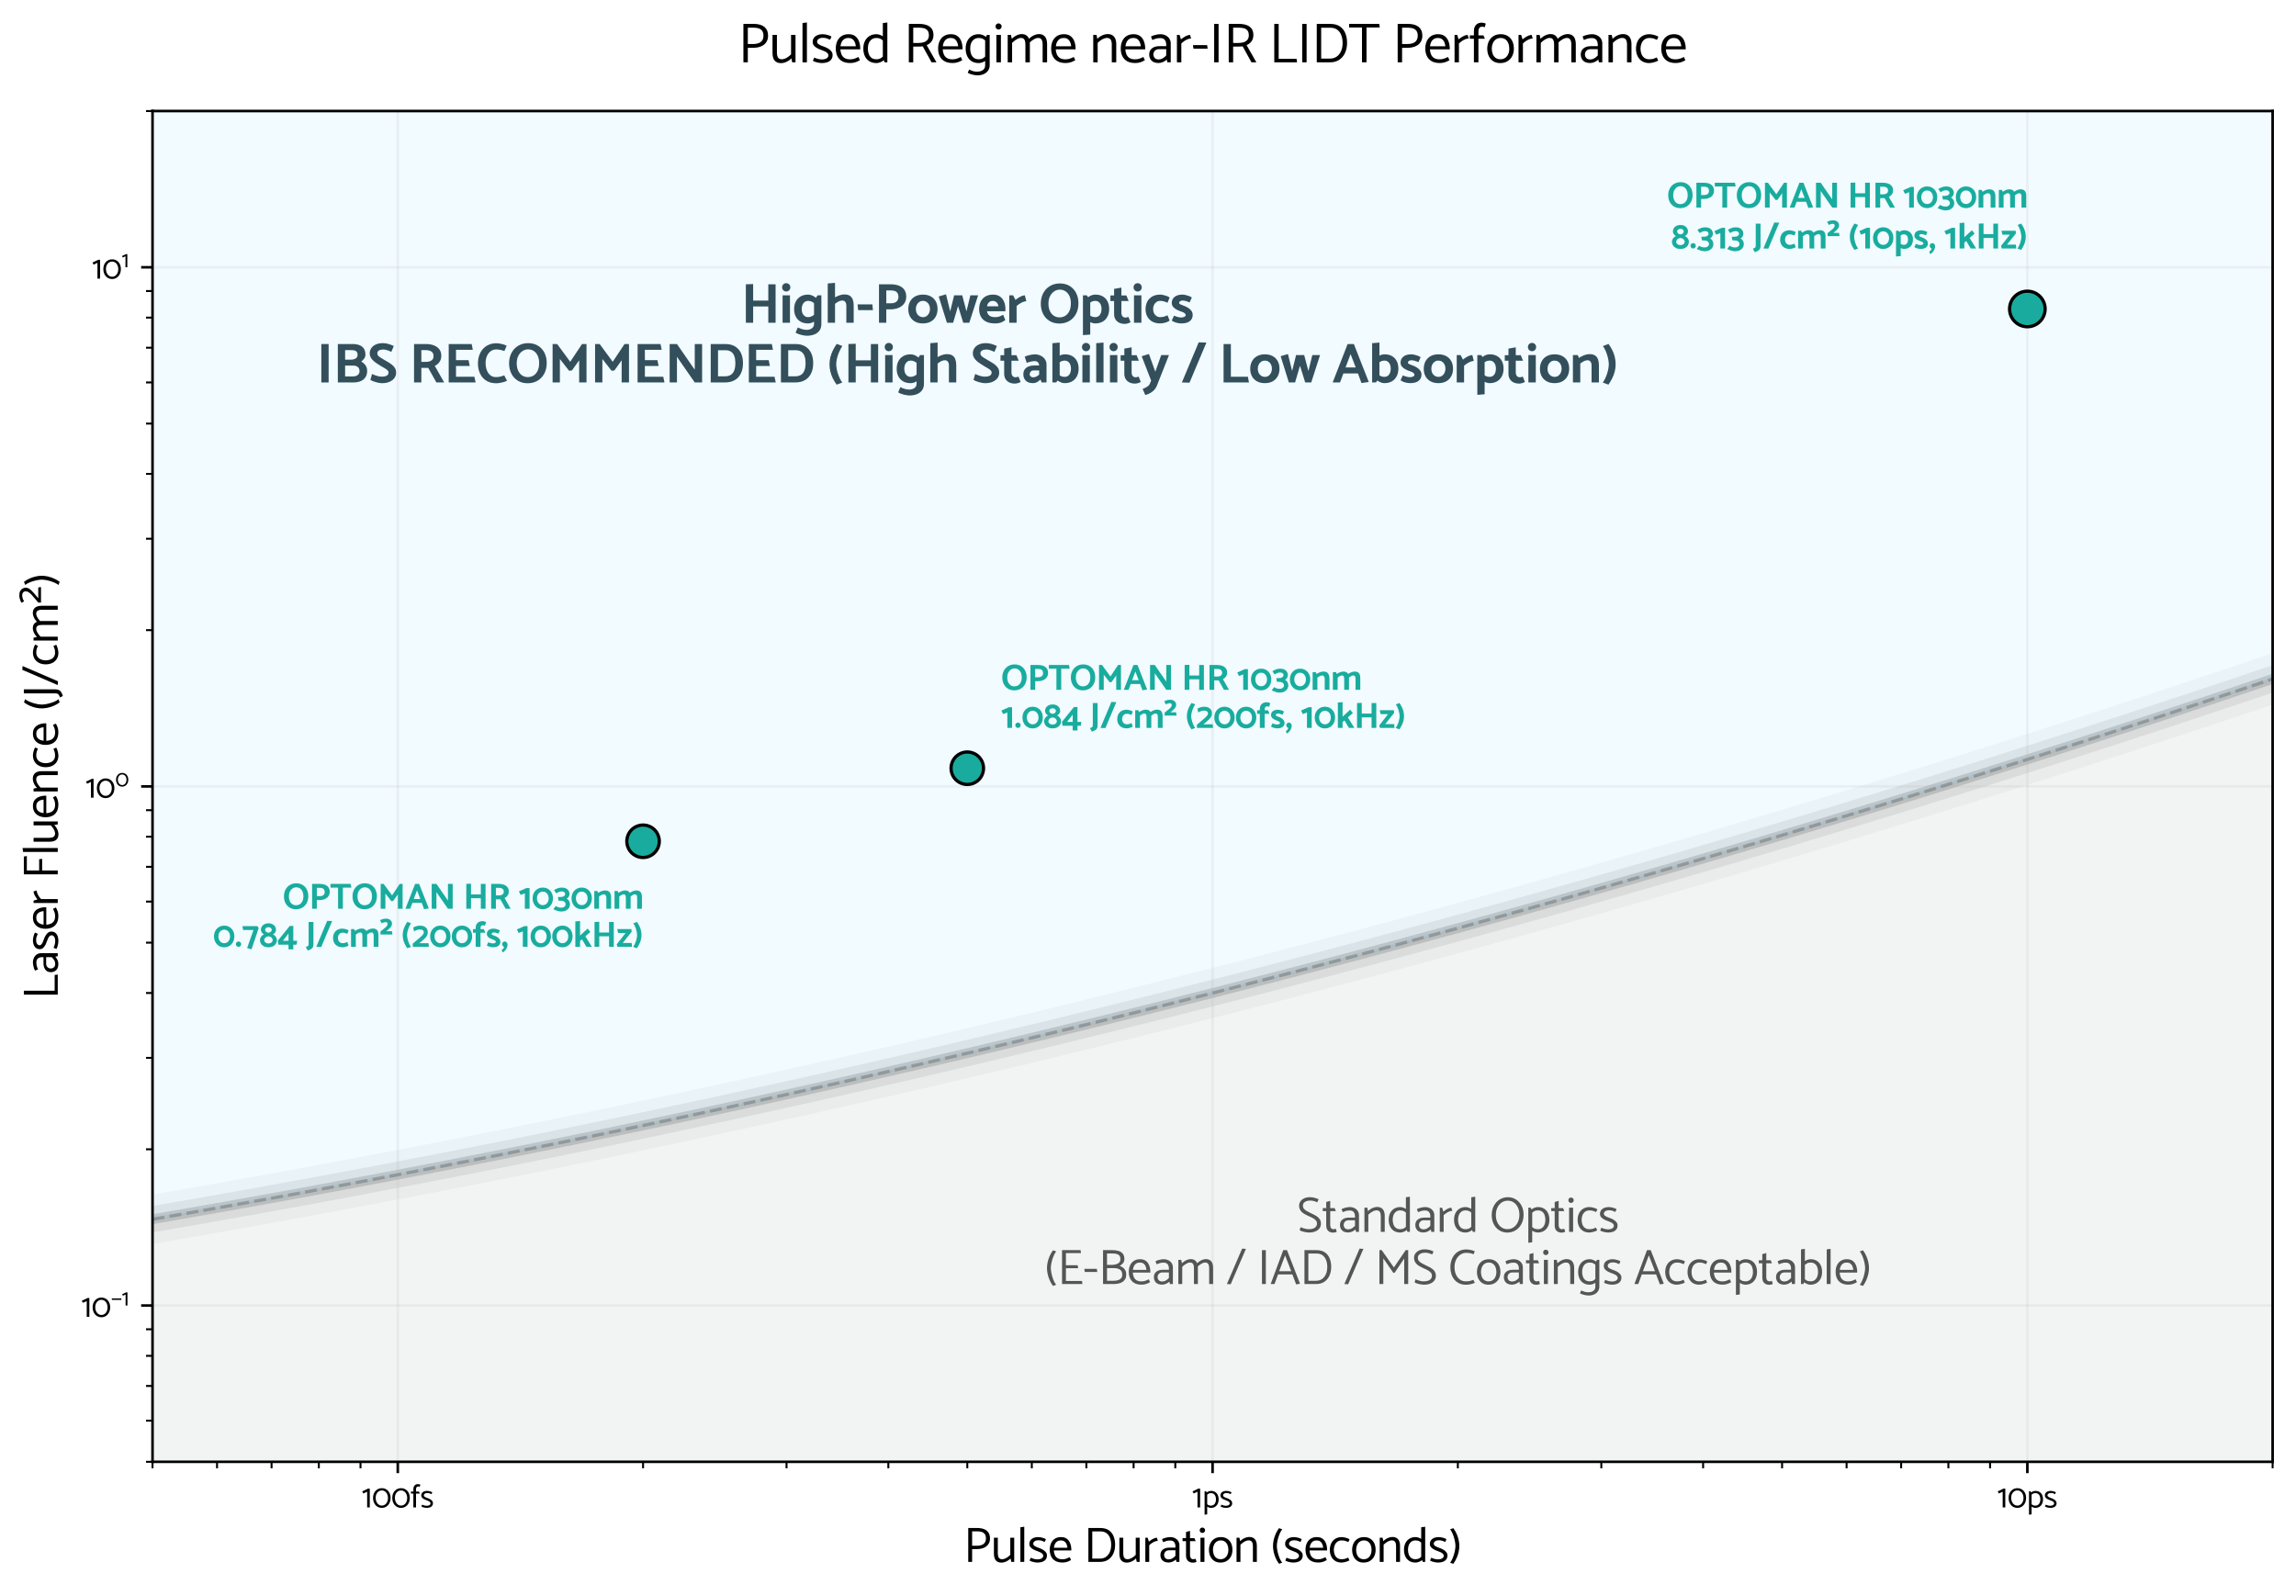 <?xml version="1.0" encoding="utf-8" standalone="no"?> <svg xmlns:xlink="http://www.w3.org/1999/xlink" xmlns="http://www.w3.org/2000/svg" width="707.18pt" height="491.617pt" viewBox="0 0 707.18 491.617" version="1.1"><defs><style type="text/css">*{stroke-linejoin: round; stroke-linecap: butt}</style></defs><g id="figure_1"><g id="patch_1"><path d="M 0 491.617 L 707.18 491.617 L 707.18 0 L 0 0 L 0 491.617 z " style="fill: none"></path></g><g id="axes_1"><g id="patch_2"><path d="M 46.975 450.292 L 699.98 450.292 L 699.98 34.201 L 46.975 34.201 L 46.975 450.292 z " style="fill: none"></path></g><g id="line2d_1"><path d="M 46.975 375.565 L 53.571 374.425 L 60.167 373.274 L 66.763 372.112 L 73.359 370.939 L 79.955 369.755 L 86.551 368.56 L 93.147 367.354 L 99.743 366.137 L 106.339 364.908 L 112.935 363.669 L 119.531 362.419 L 126.127 361.157 L 132.723 359.885 L 139.319 358.601 L 145.915 357.307 L 152.511 356.001 L 159.107 354.685 L 165.703 353.357 L 172.299 352.018 L 178.895 350.668 L 185.491 349.308 L 192.087 347.936 L 198.683 346.553 L 205.279 345.159 L 211.875 343.754 L 218.471 342.338 L 225.067 340.911 L 231.663 339.473 L 238.259 338.023 L 244.855 336.563 L 251.451 335.092 L 258.047 333.61 L 264.643 332.116 L 271.239 330.612 L 277.836 329.096 L 284.432 327.57 L 291.028 326.032 L 297.624 324.484 L 304.22 322.924 L 310.816 321.353 L 317.412 319.771 L 324.008 318.179 L 330.604 316.575 L 337.2 314.96 L 343.796 313.334 L 350.392 311.697 L 356.988 310.049 L 363.584 308.39 L 370.18 306.72 L 376.776 305.039 L 383.372 303.346 L 389.968 301.643 L 396.564 299.929 L 403.16 298.203 L 409.756 296.467 L 416.352 294.719 L 422.948 292.961 L 429.544 291.191 L 436.14 289.411 L 442.736 287.619 L 449.332 285.817 L 455.928 284.003 L 462.524 282.178 L 469.12 280.342 L 475.716 278.495 L 482.312 276.637 L 488.908 274.768 L 495.504 272.888 L 502.1 270.997 L 508.696 269.095 L 515.292 267.182 L 521.888 265.258 L 528.484 263.323 L 535.08 261.376 L 541.676 259.419 L 548.272 257.451 L 554.868 255.471 L 561.464 253.481 L 568.06 251.479 L 574.656 249.466 L 581.252 247.443 L 587.848 245.408 L 594.444 243.362 L 601.04 241.306 L 607.636 239.238 L 614.232 237.159 L 620.828 235.069 L 627.424 232.968 L 634.02 230.856 L 640.616 228.733 L 647.212 226.599 L 653.808 224.454 L 660.404 222.298 L 667 220.13 L 673.596 217.952 L 680.192 215.763 L 686.788 213.562 L 693.384 211.351 L 699.98 209.129 " clip-path="url(#p98eb6ccb63)" style="fill: none; stroke: #444444; stroke-opacity: 0.05; stroke-width: 15; stroke-linecap: square"></path></g><g id="line2d_2"><path d="M 46.975 375.565 L 53.571 374.425 L 60.167 373.274 L 66.763 372.112 L 73.359 370.939 L 79.955 369.755 L 86.551 368.56 L 93.147 367.354 L 99.743 366.137 L 106.339 364.908 L 112.935 363.669 L 119.531 362.419 L 126.127 361.157 L 132.723 359.885 L 139.319 358.601 L 145.915 357.307 L 152.511 356.001 L 159.107 354.685 L 165.703 353.357 L 172.299 352.018 L 178.895 350.668 L 185.491 349.308 L 192.087 347.936 L 198.683 346.553 L 205.279 345.159 L 211.875 343.754 L 218.471 342.338 L 225.067 340.911 L 231.663 339.473 L 238.259 338.023 L 244.855 336.563 L 251.451 335.092 L 258.047 333.61 L 264.643 332.116 L 271.239 330.612 L 277.836 329.096 L 284.432 327.57 L 291.028 326.032 L 297.624 324.484 L 304.22 322.924 L 310.816 321.353 L 317.412 319.771 L 324.008 318.179 L 330.604 316.575 L 337.2 314.96 L 343.796 313.334 L 350.392 311.697 L 356.988 310.049 L 363.584 308.39 L 370.18 306.72 L 376.776 305.039 L 383.372 303.346 L 389.968 301.643 L 396.564 299.929 L 403.16 298.203 L 409.756 296.467 L 416.352 294.719 L 422.948 292.961 L 429.544 291.191 L 436.14 289.411 L 442.736 287.619 L 449.332 285.817 L 455.928 284.003 L 462.524 282.178 L 469.12 280.342 L 475.716 278.495 L 482.312 276.637 L 488.908 274.768 L 495.504 272.888 L 502.1 270.997 L 508.696 269.095 L 515.292 267.182 L 521.888 265.258 L 528.484 263.323 L 535.08 261.376 L 541.676 259.419 L 548.272 257.451 L 554.868 255.471 L 561.464 253.481 L 568.06 251.479 L 574.656 249.466 L 581.252 247.443 L 587.848 245.408 L 594.444 243.362 L 601.04 241.306 L 607.636 239.238 L 614.232 237.159 L 620.828 235.069 L 627.424 232.968 L 634.02 230.856 L 640.616 228.733 L 647.212 226.599 L 653.808 224.454 L 660.404 222.298 L 667 220.13 L 673.596 217.952 L 680.192 215.763 L 686.788 213.562 L 693.384 211.351 L 699.98 209.129 " clip-path="url(#p98eb6ccb63)" style="fill: none; stroke: #444444; stroke-opacity: 0.1; stroke-width: 8; stroke-linecap: square"></path></g><g id="line2d_3"><path d="M 46.975 375.565 L 53.571 374.425 L 60.167 373.274 L 66.763 372.112 L 73.359 370.939 L 79.955 369.755 L 86.551 368.56 L 93.147 367.354 L 99.743 366.137 L 106.339 364.908 L 112.935 363.669 L 119.531 362.419 L 126.127 361.157 L 132.723 359.885 L 139.319 358.601 L 145.915 357.307 L 152.511 356.001 L 159.107 354.685 L 165.703 353.357 L 172.299 352.018 L 178.895 350.668 L 185.491 349.308 L 192.087 347.936 L 198.683 346.553 L 205.279 345.159 L 211.875 343.754 L 218.471 342.338 L 225.067 340.911 L 231.663 339.473 L 238.259 338.023 L 244.855 336.563 L 251.451 335.092 L 258.047 333.61 L 264.643 332.116 L 271.239 330.612 L 277.836 329.096 L 284.432 327.57 L 291.028 326.032 L 297.624 324.484 L 304.22 322.924 L 310.816 321.353 L 317.412 319.771 L 324.008 318.179 L 330.604 316.575 L 337.2 314.96 L 343.796 313.334 L 350.392 311.697 L 356.988 310.049 L 363.584 308.39 L 370.18 306.72 L 376.776 305.039 L 383.372 303.346 L 389.968 301.643 L 396.564 299.929 L 403.16 298.203 L 409.756 296.467 L 416.352 294.719 L 422.948 292.961 L 429.544 291.191 L 436.14 289.411 L 442.736 287.619 L 449.332 285.817 L 455.928 284.003 L 462.524 282.178 L 469.12 280.342 L 475.716 278.495 L 482.312 276.637 L 488.908 274.768 L 495.504 272.888 L 502.1 270.997 L 508.696 269.095 L 515.292 267.182 L 521.888 265.258 L 528.484 263.323 L 535.08 261.376 L 541.676 259.419 L 548.272 257.451 L 554.868 255.471 L 561.464 253.481 L 568.06 251.479 L 574.656 249.466 L 581.252 247.443 L 587.848 245.408 L 594.444 243.362 L 601.04 241.306 L 607.636 239.238 L 614.232 237.159 L 620.828 235.069 L 627.424 232.968 L 634.02 230.856 L 640.616 228.733 L 647.212 226.599 L 653.808 224.454 L 660.404 222.298 L 667 220.13 L 673.596 217.952 L 680.192 215.763 L 686.788 213.562 L 693.384 211.351 L 699.98 209.129 " clip-path="url(#p98eb6ccb63)" style="fill: none; stroke: #444444; stroke-opacity: 0.2; stroke-width: 3; stroke-linecap: square"></path></g><g id="FillBetweenPolyCollection_1"><defs><path id="m3eddc2f290" d="M 46.975 -569.187 L 46.975 -116.052 L 53.571 -117.192 L 60.167 -118.343 L 66.763 -119.505 L 73.359 -120.678 L 79.955 -121.862 L 86.551 -123.057 L 93.147 -124.263 L 99.743 -125.48 L 106.339 -126.709 L 112.935 -127.948 L 119.531 -129.198 L 126.127 -130.46 L 132.723 -131.732 L 139.319 -133.016 L 145.915 -134.31 L 152.511 -135.616 L 159.107 -136.933 L 165.703 -138.26 L 172.299 -139.599 L 178.895 -140.949 L 185.491 -142.31 L 192.087 -143.681 L 198.683 -145.064 L 205.279 -146.458 L 211.875 -147.863 L 218.471 -149.279 L 225.067 -150.706 L 231.663 -152.145 L 238.259 -153.594 L 244.855 -155.054 L 251.451 -156.525 L 258.047 -158.008 L 264.643 -159.501 L 271.239 -161.005 L 277.836 -162.521 L 284.432 -164.047 L 291.028 -165.585 L 297.624 -167.134 L 304.22 -168.693 L 310.816 -170.264 L 317.412 -171.846 L 324.008 -173.439 L 330.604 -175.042 L 337.2 -176.657 L 343.796 -178.283 L 350.392 -179.92 L 356.988 -181.568 L 363.584 -183.227 L 370.18 -184.897 L 376.776 -186.579 L 383.372 -188.271 L 389.968 -189.974 L 396.564 -191.688 L 403.16 -193.414 L 409.756 -195.15 L 416.352 -196.898 L 422.948 -198.656 L 429.544 -200.426 L 436.14 -202.206 L 442.736 -203.998 L 449.332 -205.801 L 455.928 -207.614 L 462.524 -209.439 L 469.12 -211.275 L 475.716 -213.122 L 482.312 -214.98 L 488.908 -216.849 L 495.504 -218.729 L 502.1 -220.62 L 508.696 -222.522 L 515.292 -224.435 L 521.888 -226.359 L 528.484 -228.295 L 535.08 -230.241 L 541.676 -232.198 L 548.272 -234.167 L 554.868 -236.146 L 561.464 -238.137 L 568.06 -240.138 L 574.656 -242.151 L 581.252 -244.174 L 587.848 -246.209 L 594.444 -248.255 L 601.04 -250.311 L 607.636 -252.379 L 614.232 -254.458 L 620.828 -256.548 L 627.424 -258.649 L 634.02 -260.761 L 640.616 -262.884 L 647.212 -265.018 L 653.808 -267.163 L 660.404 -269.319 L 667 -271.487 L 673.596 -273.665 L 680.192 -275.854 L 686.788 -278.055 L 693.384 -280.266 L 699.98 -282.489 L 699.98 -569.187 L 699.98 -569.187 L 693.384 -569.187 L 686.788 -569.187 L 680.192 -569.187 L 673.596 -569.187 L 667 -569.187 L 660.404 -569.187 L 653.808 -569.187 L 647.212 -569.187 L 640.616 -569.187 L 634.02 -569.187 L 627.424 -569.187 L 620.828 -569.187 L 614.232 -569.187 L 607.636 -569.187 L 601.04 -569.187 L 594.444 -569.187 L 587.848 -569.187 L 581.252 -569.187 L 574.656 -569.187 L 568.06 -569.187 L 561.464 -569.187 L 554.868 -569.187 L 548.272 -569.187 L 541.676 -569.187 L 535.08 -569.187 L 528.484 -569.187 L 521.888 -569.187 L 515.292 -569.187 L 508.696 -569.187 L 502.1 -569.187 L 495.504 -569.187 L 488.908 -569.187 L 482.312 -569.187 L 475.716 -569.187 L 469.12 -569.187 L 462.524 -569.187 L 455.928 -569.187 L 449.332 -569.187 L 442.736 -569.187 L 436.14 -569.187 L 429.544 -569.187 L 422.948 -569.187 L 416.352 -569.187 L 409.756 -569.187 L 403.16 -569.187 L 396.564 -569.187 L 389.968 -569.187 L 383.372 -569.187 L 376.776 -569.187 L 370.18 -569.187 L 363.584 -569.187 L 356.988 -569.187 L 350.392 -569.187 L 343.796 -569.187 L 337.2 -569.187 L 330.604 -569.187 L 324.008 -569.187 L 317.412 -569.187 L 310.816 -569.187 L 304.22 -569.187 L 297.624 -569.187 L 291.028 -569.187 L 284.432 -569.187 L 277.836 -569.187 L 271.239 -569.187 L 264.643 -569.187 L 258.047 -569.187 L 251.451 -569.187 L 244.855 -569.187 L 238.259 -569.187 L 231.663 -569.187 L 225.067 -569.187 L 218.471 -569.187 L 211.875 -569.187 L 205.279 -569.187 L 198.683 -569.187 L 192.087 -569.187 L 185.491 -569.187 L 178.895 -569.187 L 172.299 -569.187 L 165.703 -569.187 L 159.107 -569.187 L 152.511 -569.187 L 145.915 -569.187 L 139.319 -569.187 L 132.723 -569.187 L 126.127 -569.187 L 119.531 -569.187 L 112.935 -569.187 L 106.339 -569.187 L 99.743 -569.187 L 93.147 -569.187 L 86.551 -569.187 L 79.955 -569.187 L 73.359 -569.187 L 66.763 -569.187 L 60.167 -569.187 L 53.571 -569.187 L 46.975 -569.187 z " style="stroke: #7fdbff; stroke-opacity: 0.1"></path></defs><g clip-path="url(#p98eb6ccb63)"><use xlink:href="#m3eddc2f290" x="0" y="491.617" style="fill: #7fdbff; fill-opacity: 0.1; stroke: #7fdbff; stroke-opacity: 0.1"></use></g></g><g id="FillBetweenPolyCollection_2"><path d="M 46.975 721.972 L 46.975 375.565 L 53.571 374.425 L 60.167 373.274 L 66.763 372.112 L 73.359 370.939 L 79.955 369.755 L 86.551 368.56 L 93.147 367.354 L 99.743 366.137 L 106.339 364.908 L 112.935 363.669 L 119.531 362.419 L 126.127 361.157 L 132.723 359.885 L 139.319 358.601 L 145.915 357.307 L 152.511 356.001 L 159.107 354.685 L 165.703 353.357 L 172.299 352.018 L 178.895 350.668 L 185.491 349.308 L 192.087 347.936 L 198.683 346.553 L 205.279 345.159 L 211.875 343.754 L 218.471 342.338 L 225.067 340.911 L 231.663 339.473 L 238.259 338.023 L 244.855 336.563 L 251.451 335.092 L 258.047 333.61 L 264.643 332.116 L 271.239 330.612 L 277.836 329.096 L 284.432 327.57 L 291.028 326.032 L 297.624 324.484 L 304.22 322.924 L 310.816 321.353 L 317.412 319.771 L 324.008 318.179 L 330.604 316.575 L 337.2 314.96 L 343.796 313.334 L 350.392 311.697 L 356.988 310.049 L 363.584 308.39 L 370.18 306.72 L 376.776 305.039 L 383.372 303.346 L 389.968 301.643 L 396.564 299.929 L 403.16 298.203 L 409.756 296.467 L 416.352 294.719 L 422.948 292.961 L 429.544 291.191 L 436.14 289.411 L 442.736 287.619 L 449.332 285.817 L 455.928 284.003 L 462.524 282.178 L 469.12 280.342 L 475.716 278.495 L 482.312 276.637 L 488.908 274.768 L 495.504 272.888 L 502.1 270.997 L 508.696 269.095 L 515.292 267.182 L 521.888 265.258 L 528.484 263.323 L 535.08 261.376 L 541.676 259.419 L 548.272 257.451 L 554.868 255.471 L 561.464 253.481 L 568.06 251.479 L 574.656 249.466 L 581.252 247.443 L 587.848 245.408 L 594.444 243.362 L 601.04 241.306 L 607.636 239.238 L 614.232 237.159 L 620.828 235.069 L 627.424 232.968 L 634.02 230.856 L 640.616 228.733 L 647.212 226.599 L 653.808 224.454 L 660.404 222.298 L 667 220.13 L 673.596 217.952 L 680.192 215.763 L 686.788 213.562 L 693.384 211.351 L 699.98 209.129 L 699.98 721.972 L 699.98 721.972 L 693.384 721.972 L 686.788 721.972 L 680.192 721.972 L 673.596 721.972 L 667 721.972 L 660.404 721.972 L 653.808 721.972 L 647.212 721.972 L 640.616 721.972 L 634.02 721.972 L 627.424 721.972 L 620.828 721.972 L 614.232 721.972 L 607.636 721.972 L 601.04 721.972 L 594.444 721.972 L 587.848 721.972 L 581.252 721.972 L 574.656 721.972 L 568.06 721.972 L 561.464 721.972 L 554.868 721.972 L 548.272 721.972 L 541.676 721.972 L 535.08 721.972 L 528.484 721.972 L 521.888 721.972 L 515.292 721.972 L 508.696 721.972 L 502.1 721.972 L 495.504 721.972 L 488.908 721.972 L 482.312 721.972 L 475.716 721.972 L 469.12 721.972 L 462.524 721.972 L 455.928 721.972 L 449.332 721.972 L 442.736 721.972 L 436.14 721.972 L 429.544 721.972 L 422.948 721.972 L 416.352 721.972 L 409.756 721.972 L 403.16 721.972 L 396.564 721.972 L 389.968 721.972 L 383.372 721.972 L 376.776 721.972 L 370.18 721.972 L 363.584 721.972 L 356.988 721.972 L 350.392 721.972 L 343.796 721.972 L 337.2 721.972 L 330.604 721.972 L 324.008 721.972 L 317.412 721.972 L 310.816 721.972 L 304.22 721.972 L 297.624 721.972 L 291.028 721.972 L 284.432 721.972 L 277.836 721.972 L 271.239 721.972 L 264.643 721.972 L 258.047 721.972 L 251.451 721.972 L 244.855 721.972 L 238.259 721.972 L 231.663 721.972 L 225.067 721.972 L 218.471 721.972 L 211.875 721.972 L 205.279 721.972 L 198.683 721.972 L 192.087 721.972 L 185.491 721.972 L 178.895 721.972 L 172.299 721.972 L 165.703 721.972 L 159.107 721.972 L 152.511 721.972 L 145.915 721.972 L 139.319 721.972 L 132.723 721.972 L 126.127 721.972 L 119.531 721.972 L 112.935 721.972 L 106.339 721.972 L 99.743 721.972 L 93.147 721.972 L 86.551 721.972 L 79.955 721.972 L 73.359 721.972 L 66.763 721.972 L 60.167 721.972 L 53.571 721.972 L 46.975 721.972 z " clip-path="url(#p98eb6ccb63)" style="fill: #7f8c8d; fill-opacity: 0.1; stroke: #7f8c8d; stroke-opacity: 0.1"></path></g><g id="matplotlib.axis_1"><g id="xtick_1"><g id="line2d_4"><path d="M 122.521 450.292 L 122.521 34.201 " clip-path="url(#p98eb6ccb63)" style="fill: none; stroke: #b0b0b0; stroke-opacity: 0.15; stroke-width: 0.8; stroke-linecap: square"></path></g><g id="line2d_5"><defs><path id="m1eed30dba5" d="M 0 0 L 0 3.5 " style="stroke: #000000; stroke-width: 0.8"></path></defs><g><use xlink:href="#m1eed30dba5" x="122.521" y="450.292" style="stroke: #000000; stroke-width: 0.8"></use></g></g><g id="text_1"><g transform="translate(111.445 464.352) scale(0.1 -0.1)"><defs><path id="Catamaran-Regular-31" d="M 1530 0 L 1530 3622 L 1190 3622 L 64 3091 L 288 2688 L 1024 3034 L 1024 0 L 1530 0 z " transform="scale(0.016)"></path><path id="Catamaran-Regular-30" d="M 211 1837 Q 211 1280 428 845 Q 646 410 1027 163 Q 1408 -83 1901 -83 Q 2387 -83 2771 166 Q 3155 416 3369 851 Q 3584 1286 3584 1850 Q 3584 2387 3369 2806 Q 3155 3226 2774 3466 Q 2394 3706 1901 3706 Q 1408 3706 1027 3462 Q 646 3219 428 2800 Q 211 2381 211 1837 z M 710 1856 Q 710 2272 864 2589 Q 1018 2906 1286 3091 Q 1555 3277 1901 3277 Q 2246 3277 2512 3088 Q 2778 2899 2931 2572 Q 3085 2246 3085 1824 Q 3085 1395 2931 1062 Q 2778 730 2512 541 Q 2246 352 1901 352 Q 1555 352 1286 547 Q 1018 742 864 1081 Q 710 1421 710 1856 z " transform="scale(0.016)"></path><path id="Catamaran-Regular-66" d="M 109 2669 L 570 2669 L 570 0 L 1082 0 L 1082 2669 L 1818 2669 L 1651 3053 L 1082 3053 L 1082 3507 Q 1082 3738 1181 3888 Q 1280 4038 1517 4038 Q 1581 4038 1664 4016 Q 1747 3994 1798 3974 L 1914 4378 Q 1869 4410 1792 4435 Q 1715 4461 1625 4477 Q 1536 4493 1446 4493 Q 1178 4493 979 4374 Q 781 4256 675 4041 Q 570 3827 570 3533 L 570 3053 L 102 3053 L 109 2669 z " transform="scale(0.016)"></path><path id="Catamaran-Regular-73" d="M 243 179 Q 371 96 550 38 Q 730 -19 918 -51 Q 1107 -83 1235 -83 Q 1843 -83 2160 157 Q 2477 397 2477 819 Q 2477 1075 2323 1260 Q 2170 1446 1933 1580 Q 1696 1715 1440 1798 Q 1133 1901 928 2025 Q 723 2150 717 2323 Q 717 2522 899 2650 Q 1082 2778 1370 2778 Q 1638 2778 1836 2707 Q 2035 2637 2189 2560 L 2349 2912 Q 2234 2995 2054 3056 Q 1875 3117 1692 3152 Q 1510 3187 1376 3187 Q 845 3187 531 2953 Q 218 2720 218 2304 Q 218 2061 371 1885 Q 525 1709 758 1590 Q 992 1472 1235 1389 Q 1446 1318 1619 1232 Q 1792 1146 1897 1037 Q 2003 928 2003 787 Q 2003 646 1907 540 Q 1811 435 1641 380 Q 1472 326 1242 326 Q 1094 326 947 355 Q 800 384 662 432 Q 525 480 397 538 L 243 179 z " transform="scale(0.016)"></path></defs><use xlink:href="#Catamaran-Regular-31"></use><use xlink:href="#Catamaran-Regular-30" transform="translate(31.2 0)"></use><use xlink:href="#Catamaran-Regular-30" transform="translate(90.4 0)"></use><use xlink:href="#Catamaran-Regular-66" transform="translate(149.6 0)"></use><use xlink:href="#Catamaran-Regular-73" transform="translate(179.5 0)"></use></g></g></g><g id="xtick_2"><g id="line2d_6"><path d="M 373.478 450.292 L 373.478 34.201 " clip-path="url(#p98eb6ccb63)" style="fill: none; stroke: #b0b0b0; stroke-opacity: 0.15; stroke-width: 0.8; stroke-linecap: square"></path></g><g id="line2d_7"><g><use xlink:href="#m1eed30dba5" x="373.478" y="450.292" style="stroke: #000000; stroke-width: 0.8"></use></g></g><g id="text_2"><g transform="translate(367.197 464.352) scale(0.1 -0.1)"><defs><path id="Catamaran-Regular-70" d="M 941 -1331 L 941 2701 L 742 3104 L 442 3104 L 442 -1402 L 941 -1331 z M 787 2298 Q 973 2515 1174 2636 Q 1376 2758 1677 2758 Q 1997 2758 2211 2601 Q 2426 2445 2528 2169 Q 2630 1894 2630 1536 Q 2630 1203 2521 934 Q 2413 666 2198 506 Q 1984 346 1664 346 Q 1363 346 1158 464 Q 954 582 774 781 L 621 435 Q 755 275 931 160 Q 1107 45 1296 -19 Q 1485 -83 1651 -83 Q 2118 -83 2451 125 Q 2784 333 2966 701 Q 3149 1069 3149 1542 Q 3149 2035 2976 2403 Q 2803 2771 2470 2979 Q 2138 3187 1670 3187 Q 1510 3187 1318 3129 Q 1126 3072 947 2953 Q 768 2835 634 2662 L 787 2298 z " transform="scale(0.016)"></path></defs><use xlink:href="#Catamaran-Regular-31"></use><use xlink:href="#Catamaran-Regular-70" transform="translate(31.2 0)"></use><use xlink:href="#Catamaran-Regular-73" transform="translate(83.6 0)"></use></g></g></g><g id="xtick_3"><g id="line2d_8"><path d="M 624.435 450.292 L 624.435 34.201 " clip-path="url(#p98eb6ccb63)" style="fill: none; stroke: #b0b0b0; stroke-opacity: 0.15; stroke-width: 0.8; stroke-linecap: square"></path></g><g id="line2d_9"><g><use xlink:href="#m1eed30dba5" x="624.435" y="450.292" style="stroke: #000000; stroke-width: 0.8"></use></g></g><g id="text_3"><g transform="translate(615.194 464.352) scale(0.1 -0.1)"><use xlink:href="#Catamaran-Regular-31"></use><use xlink:href="#Catamaran-Regular-30" transform="translate(31.2 0)"></use><use xlink:href="#Catamaran-Regular-70" transform="translate(90.4 0)"></use><use xlink:href="#Catamaran-Regular-73" transform="translate(142.8 0)"></use></g></g></g><g id="xtick_4"><g id="line2d_10"><defs><path id="me83880daa6" d="M 0 0 L 0 2 " style="stroke: #000000; stroke-width: 0.6"></path></defs><g><use xlink:href="#me83880daa6" x="46.975" y="450.292" style="stroke: #000000; stroke-width: 0.6"></use></g></g></g><g id="xtick_5"><g id="line2d_11"><g><use xlink:href="#me83880daa6" x="66.846" y="450.292" style="stroke: #000000; stroke-width: 0.6"></use></g></g></g><g id="xtick_6"><g id="line2d_12"><g><use xlink:href="#me83880daa6" x="83.647" y="450.292" style="stroke: #000000; stroke-width: 0.6"></use></g></g></g><g id="xtick_7"><g id="line2d_13"><g><use xlink:href="#me83880daa6" x="98.2" y="450.292" style="stroke: #000000; stroke-width: 0.6"></use></g></g></g><g id="xtick_8"><g id="line2d_14"><g><use xlink:href="#me83880daa6" x="111.037" y="450.292" style="stroke: #000000; stroke-width: 0.6"></use></g></g></g><g id="xtick_9"><g id="line2d_15"><g><use xlink:href="#me83880daa6" x="198.066" y="450.292" style="stroke: #000000; stroke-width: 0.6"></use></g></g></g><g id="xtick_10"><g id="line2d_16"><g><use xlink:href="#me83880daa6" x="242.258" y="450.292" style="stroke: #000000; stroke-width: 0.6"></use></g></g></g><g id="xtick_11"><g id="line2d_17"><g><use xlink:href="#me83880daa6" x="273.612" y="450.292" style="stroke: #000000; stroke-width: 0.6"></use></g></g></g><g id="xtick_12"><g id="line2d_18"><g><use xlink:href="#me83880daa6" x="297.932" y="450.292" style="stroke: #000000; stroke-width: 0.6"></use></g></g></g><g id="xtick_13"><g id="line2d_19"><g><use xlink:href="#me83880daa6" x="317.803" y="450.292" style="stroke: #000000; stroke-width: 0.6"></use></g></g></g><g id="xtick_14"><g id="line2d_20"><g><use xlink:href="#me83880daa6" x="334.604" y="450.292" style="stroke: #000000; stroke-width: 0.6"></use></g></g></g><g id="xtick_15"><g id="line2d_21"><g><use xlink:href="#me83880daa6" x="349.157" y="450.292" style="stroke: #000000; stroke-width: 0.6"></use></g></g></g><g id="xtick_16"><g id="line2d_22"><g><use xlink:href="#me83880daa6" x="361.995" y="450.292" style="stroke: #000000; stroke-width: 0.6"></use></g></g></g><g id="xtick_17"><g id="line2d_23"><g><use xlink:href="#me83880daa6" x="449.023" y="450.292" style="stroke: #000000; stroke-width: 0.6"></use></g></g></g><g id="xtick_18"><g id="line2d_24"><g><use xlink:href="#me83880daa6" x="493.215" y="450.292" style="stroke: #000000; stroke-width: 0.6"></use></g></g></g><g id="xtick_19"><g id="line2d_25"><g><use xlink:href="#me83880daa6" x="524.569" y="450.292" style="stroke: #000000; stroke-width: 0.6"></use></g></g></g><g id="xtick_20"><g id="line2d_26"><g><use xlink:href="#me83880daa6" x="548.889" y="450.292" style="stroke: #000000; stroke-width: 0.6"></use></g></g></g><g id="xtick_21"><g id="line2d_27"><g><use xlink:href="#me83880daa6" x="568.76" y="450.292" style="stroke: #000000; stroke-width: 0.6"></use></g></g></g><g id="xtick_22"><g id="line2d_28"><g><use xlink:href="#me83880daa6" x="585.561" y="450.292" style="stroke: #000000; stroke-width: 0.6"></use></g></g></g><g id="xtick_23"><g id="line2d_29"><g><use xlink:href="#me83880daa6" x="600.115" y="450.292" style="stroke: #000000; stroke-width: 0.6"></use></g></g></g><g id="xtick_24"><g id="line2d_30"><g><use xlink:href="#me83880daa6" x="612.952" y="450.292" style="stroke: #000000; stroke-width: 0.6"></use></g></g></g><g id="xtick_25"><g id="line2d_31"><g><use xlink:href="#me83880daa6" x="699.98" y="450.292" style="stroke: #000000; stroke-width: 0.6"></use></g></g></g><g id="text_4"><g transform="translate(296.796 481.131) scale(0.15 -0.15)"><defs><path id="Catamaran-Regular-50" d="M 1094 0 L 1094 1645 L 1709 1645 Q 2054 1645 2355 1725 Q 2656 1805 2886 1971 Q 3117 2138 3251 2400 Q 3386 2662 3386 3014 Q 3386 3494 3174 3788 Q 2963 4083 2598 4217 Q 2234 4352 1779 4352 L 595 4352 L 595 0 L 1094 0 z M 1779 3923 Q 2112 3923 2352 3836 Q 2592 3750 2729 3552 Q 2867 3354 2867 3002 Q 2861 2669 2710 2464 Q 2560 2259 2304 2166 Q 2048 2074 1728 2074 L 1094 2074 L 1094 3923 L 1779 3923 z " transform="scale(0.016)"></path><path id="Catamaran-Regular-75" d="M 2477 3104 L 2477 909 Q 2336 755 2150 624 Q 1965 493 1782 419 Q 1600 346 1434 346 Q 1120 346 998 550 Q 877 755 877 1075 L 877 3104 L 378 3104 L 378 1005 Q 378 691 477 441 Q 576 192 793 51 Q 1011 -90 1350 -90 Q 1555 -90 1769 -19 Q 1984 51 2179 176 Q 2374 301 2515 448 L 2605 0 L 2982 0 L 2982 3104 L 2477 3104 z " transform="scale(0.016)"></path><path id="Catamaran-Regular-6c" d="M 966 0 L 966 4518 L 467 4448 L 467 0 L 966 0 z " transform="scale(0.016)"></path><path id="Catamaran-Regular-65" d="M 2982 1472 L 2982 1517 Q 2982 1984 2844 2361 Q 2707 2739 2416 2963 Q 2125 3187 1658 3187 Q 1197 3187 873 2979 Q 550 2771 380 2406 Q 211 2042 211 1562 Q 211 1075 390 704 Q 570 333 931 128 Q 1293 -77 1837 -77 Q 2067 -77 2262 -35 Q 2458 6 2627 80 Q 2797 154 2944 237 L 2778 608 Q 2534 486 2316 412 Q 2099 339 1830 339 Q 1446 339 1209 486 Q 973 634 861 890 Q 749 1146 730 1472 L 2982 1472 z M 742 1818 Q 774 2099 880 2310 Q 986 2522 1174 2640 Q 1363 2758 1638 2758 Q 1907 2758 2083 2640 Q 2259 2522 2355 2310 Q 2451 2099 2483 1818 L 742 1818 z " transform="scale(0.016)"></path><path id="Catamaran-Regular-20" transform="scale(0.016)"></path><path id="Catamaran-Regular-44" d="M 2074 0 Q 2714 0 3146 291 Q 3578 582 3802 1081 Q 4026 1581 4026 2202 Q 4026 2810 3827 3296 Q 3629 3782 3213 4067 Q 2797 4352 2118 4352 L 595 4352 L 595 0 L 2074 0 z M 2138 3917 Q 2611 3917 2915 3693 Q 3219 3469 3369 3081 Q 3520 2694 3520 2195 Q 3520 1645 3337 1248 Q 3155 851 2835 636 Q 2515 422 2080 422 L 1094 422 L 1094 3917 L 2138 3917 z " transform="scale(0.016)"></path><path id="Catamaran-Regular-72" d="M 902 0 L 902 2138 Q 1043 2278 1228 2406 Q 1414 2534 1622 2617 Q 1830 2701 2010 2701 L 1888 3104 Q 1722 3104 1526 3021 Q 1331 2938 1155 2819 Q 979 2701 858 2605 L 704 3104 L 403 3104 L 403 0 L 902 0 z " transform="scale(0.016)"></path><path id="Catamaran-Regular-61" d="M 787 883 Q 787 1126 950 1308 Q 1114 1491 1427 1491 L 2240 1491 L 2240 781 Q 2080 595 1856 460 Q 1632 326 1363 326 Q 1165 326 1037 409 Q 909 493 848 624 Q 787 755 787 883 z M 666 2534 Q 838 2605 1046 2675 Q 1254 2746 1555 2746 Q 1926 2746 2083 2534 Q 2240 2323 2240 2003 L 2240 1830 L 1440 1830 Q 941 1830 627 1584 Q 314 1338 314 883 Q 314 474 576 198 Q 838 -77 1382 -77 Q 1638 -77 1897 44 Q 2157 166 2304 314 L 2368 0 L 2752 0 L 2752 2138 Q 2752 2445 2598 2681 Q 2445 2918 2173 3052 Q 1901 3187 1542 3187 Q 1414 3187 1216 3152 Q 1018 3117 829 3056 Q 640 2995 518 2912 L 666 2534 z " transform="scale(0.016)"></path><path id="Catamaran-Regular-74" d="M 1626 3053 L 1062 3053 L 1062 3981 L 550 3840 L 550 3053 L 102 3053 L 109 2669 L 550 2669 L 550 806 Q 550 512 659 313 Q 768 115 966 9 Q 1165 -96 1427 -96 Q 1517 -96 1606 -80 Q 1696 -64 1773 -38 Q 1850 -13 1901 13 L 1779 410 Q 1734 390 1654 368 Q 1574 346 1498 346 Q 1267 346 1164 493 Q 1062 640 1062 877 L 1062 2669 L 1786 2669 L 1626 3053 z " transform="scale(0.016)"></path><path id="Catamaran-Regular-69" d="M 915 0 L 915 3104 L 403 3104 L 403 0 L 915 0 z M 653 3718 Q 794 3718 896 3817 Q 998 3917 998 4064 Q 998 4211 892 4310 Q 787 4410 646 4410 Q 499 4410 403 4310 Q 307 4211 307 4064 Q 307 3917 403 3817 Q 499 3718 653 3718 z " transform="scale(0.016)"></path><path id="Catamaran-Regular-6f" d="M 1690 -83 Q 1229 -90 896 124 Q 563 339 387 707 Q 211 1075 211 1562 Q 218 2035 400 2400 Q 582 2765 924 2976 Q 1267 3187 1734 3187 Q 2202 3187 2534 2982 Q 2867 2778 3046 2413 Q 3226 2048 3226 1542 Q 3226 1069 3037 704 Q 2848 339 2505 128 Q 2163 -83 1690 -83 z M 1702 346 Q 2022 346 2246 506 Q 2470 666 2588 934 Q 2707 1203 2707 1536 Q 2707 1888 2595 2163 Q 2483 2438 2268 2598 Q 2054 2758 1728 2758 Q 1414 2758 1190 2598 Q 966 2438 848 2169 Q 730 1901 723 1568 Q 723 1222 832 944 Q 941 666 1161 506 Q 1382 346 1702 346 z " transform="scale(0.016)"></path><path id="Catamaran-Regular-6e" d="M 902 0 L 902 2202 Q 1056 2362 1235 2486 Q 1414 2611 1603 2688 Q 1792 2765 1946 2765 Q 2266 2765 2384 2560 Q 2502 2355 2502 2035 L 2502 0 L 3008 0 L 3008 2099 Q 3008 2419 2905 2665 Q 2803 2912 2588 3056 Q 2374 3200 2035 3200 Q 1830 3200 1612 3129 Q 1395 3059 1203 2937 Q 1011 2816 864 2662 L 774 3104 L 403 3104 L 403 0 L 902 0 z " transform="scale(0.016)"></path><path id="Catamaran-Regular-28" d="M 1504 -90 Q 1363 58 1238 320 Q 1114 582 1018 896 Q 922 1210 867 1514 Q 813 1818 813 2054 Q 813 2285 867 2582 Q 922 2880 1018 3187 Q 1114 3494 1238 3756 Q 1363 4019 1504 4186 L 1094 4333 Q 832 3987 659 3590 Q 486 3194 403 2800 Q 320 2406 320 2048 Q 320 1683 406 1283 Q 493 883 662 492 Q 832 102 1094 -243 L 1504 -90 z " transform="scale(0.016)"></path><path id="Catamaran-Regular-63" d="M 2566 557 Q 2387 467 2198 406 Q 2010 346 1702 346 Q 1382 346 1161 506 Q 941 666 832 944 Q 723 1222 723 1568 Q 730 1901 848 2169 Q 966 2438 1190 2598 Q 1414 2758 1728 2758 Q 2029 2758 2221 2691 Q 2413 2624 2592 2547 L 2746 2899 Q 2618 2989 2429 3053 Q 2240 3117 2054 3152 Q 1869 3187 1741 3187 Q 1274 3187 928 2979 Q 582 2771 400 2406 Q 218 2042 211 1562 Q 211 1075 390 704 Q 570 333 906 125 Q 1242 -83 1709 -83 Q 1843 -83 2028 -48 Q 2214 -13 2403 51 Q 2592 115 2726 198 L 2566 557 z " transform="scale(0.016)"></path><path id="Catamaran-Regular-64" d="M 2419 499 L 2624 0 L 2931 0 L 2931 4512 L 2419 4448 L 2419 499 z M 2566 806 Q 2387 589 2182 467 Q 1978 346 1683 346 Q 1363 346 1148 502 Q 934 659 828 937 Q 723 1216 723 1568 Q 723 1907 832 2172 Q 941 2438 1158 2598 Q 1376 2758 1690 2758 Q 1997 2758 2198 2640 Q 2400 2522 2579 2323 L 2733 2669 Q 2605 2829 2429 2944 Q 2253 3059 2061 3123 Q 1869 3187 1702 3187 Q 1242 3187 906 2979 Q 570 2771 390 2406 Q 211 2042 211 1562 Q 211 1075 384 704 Q 557 333 889 125 Q 1222 -83 1690 -83 Q 1850 -83 2042 -25 Q 2234 32 2413 153 Q 2592 275 2726 442 L 2566 806 z " transform="scale(0.016)"></path><path id="Catamaran-Regular-29" d="M 192 4179 Q 326 4026 451 3763 Q 576 3501 672 3190 Q 768 2880 822 2579 Q 877 2278 877 2048 Q 877 1818 822 1517 Q 768 1216 672 905 Q 576 595 451 329 Q 326 64 192 -96 L 602 -243 Q 858 115 1030 505 Q 1203 896 1289 1293 Q 1376 1690 1376 2048 Q 1376 2413 1289 2809 Q 1203 3206 1030 3600 Q 858 3994 602 4333 L 192 4179 z " transform="scale(0.016)"></path></defs><use xlink:href="#Catamaran-Regular-50"></use><use xlink:href="#Catamaran-Regular-75" transform="translate(56.2 0)"></use><use xlink:href="#Catamaran-Regular-6c" transform="translate(109.1 0)"></use><use xlink:href="#Catamaran-Regular-73" transform="translate(131.5 0)"></use><use xlink:href="#Catamaran-Regular-65" transform="translate(173.5 0)"></use><use xlink:href="#Catamaran-Regular-20" transform="translate(223.4 0)"></use><use xlink:href="#Catamaran-Regular-44" transform="translate(246.7 0)"></use><use xlink:href="#Catamaran-Regular-75" transform="translate(313.8 0)"></use><use xlink:href="#Catamaran-Regular-72" transform="translate(366.7 0)"></use><use xlink:href="#Catamaran-Regular-61" transform="translate(399.1 0)"></use><use xlink:href="#Catamaran-Regular-74" transform="translate(447.9 0)"></use><use xlink:href="#Catamaran-Regular-69" transform="translate(479.9 0)"></use><use xlink:href="#Catamaran-Regular-6f" transform="translate(500.4 0)"></use><use xlink:href="#Catamaran-Regular-6e" transform="translate(554 0)"></use><use xlink:href="#Catamaran-Regular-20" transform="translate(606.9 0)"></use><use xlink:href="#Catamaran-Regular-28" transform="translate(630.2 0)"></use><use xlink:href="#Catamaran-Regular-73" transform="translate(656.7 0)"></use><use xlink:href="#Catamaran-Regular-65" transform="translate(698.7 0)"></use><use xlink:href="#Catamaran-Regular-63" transform="translate(748.6 0)"></use><use xlink:href="#Catamaran-Regular-6f" transform="translate(794.4 0)"></use><use xlink:href="#Catamaran-Regular-6e" transform="translate(848 0)"></use><use xlink:href="#Catamaran-Regular-64" transform="translate(900.9 0)"></use><use xlink:href="#Catamaran-Regular-73" transform="translate(953.9 0)"></use><use xlink:href="#Catamaran-Regular-29" transform="translate(995.9 0)"></use></g></g></g><g id="matplotlib.axis_2"><g id="ytick_1"><g id="line2d_32"><path d="M 46.975 402.155 L 699.98 402.155 " clip-path="url(#p98eb6ccb63)" style="fill: none; stroke: #b0b0b0; stroke-opacity: 0.15; stroke-width: 0.8; stroke-linecap: square"></path></g><g id="line2d_33"><defs><path id="m777be52da0" d="M 0 0 L -3.5 0 " style="stroke: #000000; stroke-width: 0.8"></path></defs><g><use xlink:href="#m777be52da0" x="46.975" y="402.155" style="stroke: #000000; stroke-width: 0.8"></use></g></g><g id="text_5"><g transform="translate(25.075 405.685) scale(0.1 -0.1)"><defs><path id="Catamaran-Regular-2212" d="M 2797 1946 L 192 1946 L 243 1542 L 2861 1542 L 2797 1946 z " transform="scale(0.016)"></path></defs><use xlink:href="#Catamaran-Regular-31" transform="translate(0 0.527)"></use><use xlink:href="#Catamaran-Regular-30" transform="translate(31.2 0.527)"></use><use xlink:href="#Catamaran-Regular-2212" transform="translate(91.271 35.384) scale(0.7)"></use><use xlink:href="#Catamaran-Regular-31" transform="translate(124.661 35.384) scale(0.7)"></use></g></g></g><g id="ytick_2"><g id="line2d_34"><path d="M 46.975 242.247 L 699.98 242.247 " clip-path="url(#p98eb6ccb63)" style="fill: none; stroke: #b0b0b0; stroke-opacity: 0.15; stroke-width: 0.8; stroke-linecap: square"></path></g><g id="line2d_35"><g><use xlink:href="#m777be52da0" x="46.975" y="242.247" style="stroke: #000000; stroke-width: 0.8"></use></g></g><g id="text_6"><g transform="translate(26.375 245.776) scale(0.1 -0.1)"><use xlink:href="#Catamaran-Regular-31" transform="translate(0 0.608)"></use><use xlink:href="#Catamaran-Regular-30" transform="translate(31.2 0.608)"></use><use xlink:href="#Catamaran-Regular-30" transform="translate(91.271 35.466) scale(0.7)"></use></g></g></g><g id="ytick_3"><g id="line2d_36"><path d="M 46.975 82.338 L 699.98 82.338 " clip-path="url(#p98eb6ccb63)" style="fill: none; stroke: #b0b0b0; stroke-opacity: 0.15; stroke-width: 0.8; stroke-linecap: square"></path></g><g id="line2d_37"><g><use xlink:href="#m777be52da0" x="46.975" y="82.338" style="stroke: #000000; stroke-width: 0.8"></use></g></g><g id="text_7"><g transform="translate(28.375 85.868) scale(0.1 -0.1)"><use xlink:href="#Catamaran-Regular-31" transform="translate(0 0.527)"></use><use xlink:href="#Catamaran-Regular-30" transform="translate(31.2 0.527)"></use><use xlink:href="#Catamaran-Regular-31" transform="translate(91.271 35.384) scale(0.7)"></use></g></g></g><g id="ytick_4"><g id="line2d_38"><defs><path id="md4eea8cd5c" d="M 0 0 L -2 0 " style="stroke: #000000; stroke-width: 0.6"></path></defs><g><use xlink:href="#md4eea8cd5c" x="46.975" y="450.292" style="stroke: #000000; stroke-width: 0.6"></use></g></g></g><g id="ytick_5"><g id="line2d_39"><g><use xlink:href="#md4eea8cd5c" x="46.975" y="437.63" style="stroke: #000000; stroke-width: 0.6"></use></g></g></g><g id="ytick_6"><g id="line2d_40"><g><use xlink:href="#md4eea8cd5c" x="46.975" y="426.925" style="stroke: #000000; stroke-width: 0.6"></use></g></g></g><g id="ytick_7"><g id="line2d_41"><g><use xlink:href="#md4eea8cd5c" x="46.975" y="417.652" style="stroke: #000000; stroke-width: 0.6"></use></g></g></g><g id="ytick_8"><g id="line2d_42"><g><use xlink:href="#md4eea8cd5c" x="46.975" y="409.472" style="stroke: #000000; stroke-width: 0.6"></use></g></g></g><g id="ytick_9"><g id="line2d_43"><g><use xlink:href="#md4eea8cd5c" x="46.975" y="354.018" style="stroke: #000000; stroke-width: 0.6"></use></g></g></g><g id="ytick_10"><g id="line2d_44"><g><use xlink:href="#md4eea8cd5c" x="46.975" y="325.859" style="stroke: #000000; stroke-width: 0.6"></use></g></g></g><g id="ytick_11"><g id="line2d_45"><g><use xlink:href="#md4eea8cd5c" x="46.975" y="305.881" style="stroke: #000000; stroke-width: 0.6"></use></g></g></g><g id="ytick_12"><g id="line2d_46"><g><use xlink:href="#md4eea8cd5c" x="46.975" y="290.384" style="stroke: #000000; stroke-width: 0.6"></use></g></g></g><g id="ytick_13"><g id="line2d_47"><g><use xlink:href="#md4eea8cd5c" x="46.975" y="277.722" style="stroke: #000000; stroke-width: 0.6"></use></g></g></g><g id="ytick_14"><g id="line2d_48"><g><use xlink:href="#md4eea8cd5c" x="46.975" y="267.017" style="stroke: #000000; stroke-width: 0.6"></use></g></g></g><g id="ytick_15"><g id="line2d_49"><g><use xlink:href="#md4eea8cd5c" x="46.975" y="257.743" style="stroke: #000000; stroke-width: 0.6"></use></g></g></g><g id="ytick_16"><g id="line2d_50"><g><use xlink:href="#md4eea8cd5c" x="46.975" y="249.564" style="stroke: #000000; stroke-width: 0.6"></use></g></g></g><g id="ytick_17"><g id="line2d_51"><g><use xlink:href="#md4eea8cd5c" x="46.975" y="194.109" style="stroke: #000000; stroke-width: 0.6"></use></g></g></g><g id="ytick_18"><g id="line2d_52"><g><use xlink:href="#md4eea8cd5c" x="46.975" y="165.951" style="stroke: #000000; stroke-width: 0.6"></use></g></g></g><g id="ytick_19"><g id="line2d_53"><g><use xlink:href="#md4eea8cd5c" x="46.975" y="145.972" style="stroke: #000000; stroke-width: 0.6"></use></g></g></g><g id="ytick_20"><g id="line2d_54"><g><use xlink:href="#md4eea8cd5c" x="46.975" y="130.475" style="stroke: #000000; stroke-width: 0.6"></use></g></g></g><g id="ytick_21"><g id="line2d_55"><g><use xlink:href="#md4eea8cd5c" x="46.975" y="117.814" style="stroke: #000000; stroke-width: 0.6"></use></g></g></g><g id="ytick_22"><g id="line2d_56"><g><use xlink:href="#md4eea8cd5c" x="46.975" y="107.108" style="stroke: #000000; stroke-width: 0.6"></use></g></g></g><g id="ytick_23"><g id="line2d_57"><g><use xlink:href="#md4eea8cd5c" x="46.975" y="97.835" style="stroke: #000000; stroke-width: 0.6"></use></g></g></g><g id="ytick_24"><g id="line2d_58"><g><use xlink:href="#md4eea8cd5c" x="46.975" y="89.655" style="stroke: #000000; stroke-width: 0.6"></use></g></g></g><g id="ytick_25"><g id="line2d_59"><g><use xlink:href="#md4eea8cd5c" x="46.975" y="34.201" style="stroke: #000000; stroke-width: 0.6"></use></g></g></g><g id="text_8"><g transform="translate(17.789 307.813) rotate(-90) scale(0.15 -0.15)"><defs><path id="Catamaran-Regular-4c" d="M 3123 397 L 1094 397 L 1094 4352 L 595 4352 L 595 0 L 3174 0 L 3123 397 z " transform="scale(0.016)"></path><path id="Catamaran-Regular-46" d="M 2534 2387 L 1094 2387 L 1094 3968 L 2950 3968 L 2880 4352 L 595 4352 L 595 0 L 1094 0 L 1094 2003 L 2592 2003 L 2534 2387 z " transform="scale(0.016)"></path><path id="Catamaran-Regular-4a" d="M 595 422 Q 602 186 557 61 Q 512 -64 397 -137 Q 282 -211 64 -294 L 262 -653 Q 589 -550 771 -428 Q 954 -307 1030 -131 Q 1107 45 1107 314 L 1107 4352 L 595 4352 L 595 422 z " transform="scale(0.016)"></path><path id="Catamaran-Regular-2f" d="M 2016 4544 L 64 0 L 550 -26 L 2509 4518 L 2016 4544 z " transform="scale(0.016)"></path><path id="Catamaran-Regular-6d" d="M 902 0 L 902 2202 Q 1056 2362 1232 2486 Q 1408 2611 1581 2688 Q 1754 2765 1894 2765 Q 2099 2765 2208 2672 Q 2317 2579 2361 2416 Q 2406 2253 2406 2035 L 2406 0 L 2912 0 L 2912 2106 Q 2912 2419 2816 2665 Q 2720 2912 2515 3056 Q 2310 3200 1978 3200 Q 1798 3200 1593 3129 Q 1389 3059 1200 2937 Q 1011 2816 864 2662 L 774 3104 L 403 3104 L 403 0 L 902 0 z M 2854 2202 Q 3008 2362 3181 2486 Q 3354 2611 3526 2688 Q 3699 2765 3846 2765 Q 4045 2765 4153 2672 Q 4262 2579 4310 2416 Q 4358 2253 4358 2035 L 4358 0 L 4864 0 L 4864 2106 Q 4864 2419 4768 2665 Q 4672 2912 4464 3056 Q 4256 3200 3930 3200 Q 3750 3200 3542 3129 Q 3334 3059 3145 2937 Q 2957 2816 2810 2662 L 2854 2202 z " transform="scale(0.016)"></path><path id="Catamaran-Regular-b2" d="M 1107 4934 Q 896 4934 713 4889 Q 531 4845 384 4784 Q 237 4723 141 4666 L 320 4320 Q 403 4378 524 4432 Q 646 4486 793 4524 Q 941 4563 1082 4563 Q 1274 4563 1389 4499 Q 1504 4435 1558 4332 Q 1613 4230 1613 4122 Q 1613 3955 1510 3763 Q 1408 3571 1126 3322 L 160 2490 L 160 2150 L 2157 2150 L 2106 2502 L 723 2502 L 1376 3059 Q 1728 3366 1901 3606 Q 2074 3846 2074 4122 Q 2074 4307 1978 4492 Q 1882 4678 1670 4806 Q 1459 4934 1107 4934 z " transform="scale(0.016)"></path></defs><use xlink:href="#Catamaran-Regular-4c"></use><use xlink:href="#Catamaran-Regular-61" transform="translate(50.6 0)"></use><use xlink:href="#Catamaran-Regular-73" transform="translate(99.4 0)"></use><use xlink:href="#Catamaran-Regular-65" transform="translate(141.4 0)"></use><use xlink:href="#Catamaran-Regular-72" transform="translate(191.3 0)"></use><use xlink:href="#Catamaran-Regular-20" transform="translate(223.7 0)"></use><use xlink:href="#Catamaran-Regular-46" transform="translate(247 0)"></use><use xlink:href="#Catamaran-Regular-6c" transform="translate(295.1 0)"></use><use xlink:href="#Catamaran-Regular-75" transform="translate(317.5 0)"></use><use xlink:href="#Catamaran-Regular-65" transform="translate(370.4 0)"></use><use xlink:href="#Catamaran-Regular-6e" transform="translate(420.3 0)"></use><use xlink:href="#Catamaran-Regular-63" transform="translate(473.2 0)"></use><use xlink:href="#Catamaran-Regular-65" transform="translate(519 0)"></use><use xlink:href="#Catamaran-Regular-20" transform="translate(568.9 0)"></use><use xlink:href="#Catamaran-Regular-28" transform="translate(592.2 0)"></use><use xlink:href="#Catamaran-Regular-4a" transform="translate(618.7 0)"></use><use xlink:href="#Catamaran-Regular-2f" transform="translate(644.2 0)"></use><use xlink:href="#Catamaran-Regular-63" transform="translate(684.4 0)"></use><use xlink:href="#Catamaran-Regular-6d" transform="translate(730.2 0)"></use><use xlink:href="#Catamaran-Regular-b2" transform="translate(812 0)"></use><use xlink:href="#Catamaran-Regular-29" transform="translate(847.7 0)"></use></g></g></g><g id="line2d_60"><path d="M 46.975 375.565 L 53.571 374.425 L 60.167 373.274 L 66.763 372.112 L 73.359 370.939 L 79.955 369.755 L 86.551 368.56 L 93.147 367.354 L 99.743 366.137 L 106.339 364.908 L 112.935 363.669 L 119.531 362.419 L 126.127 361.157 L 132.723 359.885 L 139.319 358.601 L 145.915 357.307 L 152.511 356.001 L 159.107 354.685 L 165.703 353.357 L 172.299 352.018 L 178.895 350.668 L 185.491 349.308 L 192.087 347.936 L 198.683 346.553 L 205.279 345.159 L 211.875 343.754 L 218.471 342.338 L 225.067 340.911 L 231.663 339.473 L 238.259 338.023 L 244.855 336.563 L 251.451 335.092 L 258.047 333.61 L 264.643 332.116 L 271.239 330.612 L 277.836 329.096 L 284.432 327.57 L 291.028 326.032 L 297.624 324.484 L 304.22 322.924 L 310.816 321.353 L 317.412 319.771 L 324.008 318.179 L 330.604 316.575 L 337.2 314.96 L 343.796 313.334 L 350.392 311.697 L 356.988 310.049 L 363.584 308.39 L 370.18 306.72 L 376.776 305.039 L 383.372 303.346 L 389.968 301.643 L 396.564 299.929 L 403.16 298.203 L 409.756 296.467 L 416.352 294.719 L 422.948 292.961 L 429.544 291.191 L 436.14 289.411 L 442.736 287.619 L 449.332 285.817 L 455.928 284.003 L 462.524 282.178 L 469.12 280.342 L 475.716 278.495 L 482.312 276.637 L 488.908 274.768 L 495.504 272.888 L 502.1 270.997 L 508.696 269.095 L 515.292 267.182 L 521.888 265.258 L 528.484 263.323 L 535.08 261.376 L 541.676 259.419 L 548.272 257.451 L 554.868 255.471 L 561.464 253.481 L 568.06 251.479 L 574.656 249.466 L 581.252 247.443 L 587.848 245.408 L 594.444 243.362 L 601.04 241.306 L 607.636 239.238 L 614.232 237.159 L 620.828 235.069 L 627.424 232.968 L 634.02 230.856 L 640.616 228.733 L 647.212 226.599 L 653.808 224.454 L 660.404 222.298 L 667 220.13 L 673.596 217.952 L 680.192 215.763 L 686.788 213.562 L 693.384 211.351 L 699.98 209.129 " clip-path="url(#p98eb6ccb63)" style="fill: none; stroke-dasharray: 3.7,1.6; stroke-dashoffset: 0; stroke: #444444; stroke-opacity: 0.3"></path></g><g id="patch_3"><path d="M 46.975 450.292 L 46.975 34.201 " style="fill: none; stroke: #000000; stroke-width: 0.8; stroke-linejoin: miter; stroke-linecap: square"></path></g><g id="patch_4"><path d="M 699.98 450.292 L 699.98 34.201 " style="fill: none; stroke: #000000; stroke-width: 0.8; stroke-linejoin: miter; stroke-linecap: square"></path></g><g id="patch_5"><path d="M 46.975 450.292 L 699.98 450.292 " style="fill: none; stroke: #000000; stroke-width: 0.8; stroke-linejoin: miter; stroke-linecap: square"></path></g><g id="patch_6"><path d="M 46.975 34.201 L 699.98 34.201 " style="fill: none; stroke: #000000; stroke-width: 0.8; stroke-linejoin: miter; stroke-linecap: square"></path></g><g id="text_9"><g style="fill: #334f5b" transform="translate(228.249 99.42) scale(0.17 -0.17)"><defs><path id="Catamaran-Bold-48" d="M 3910 0 L 3910 4352 L 3085 4352 L 3085 2509 L 1370 2509 L 1370 4384 L 544 4352 L 544 0 L 1370 0 L 1370 1843 L 3085 1843 L 3085 0 L 3910 0 z " transform="scale(0.016)"></path><path id="Catamaran-Bold-69" d="M 1190 0 L 1190 3104 L 352 3104 L 352 0 L 1190 0 z M 768 3539 Q 960 3539 1094 3676 Q 1229 3814 1229 4013 Q 1229 4211 1091 4345 Q 954 4480 762 4480 Q 570 4480 435 4345 Q 301 4211 301 4013 Q 301 3814 435 3676 Q 570 3539 768 3539 z " transform="scale(0.016)"></path><path id="Catamaran-Bold-67" d="M 3245 3104 L 2810 3104 L 2413 2496 L 2413 -141 Q 2413 -448 2179 -624 Q 1946 -800 1574 -806 Q 1338 -800 1101 -736 Q 864 -672 576 -531 L 326 -1120 Q 454 -1203 627 -1270 Q 800 -1338 985 -1382 Q 1171 -1427 1334 -1449 Q 1498 -1472 1594 -1472 Q 2086 -1472 2457 -1321 Q 2829 -1171 3037 -876 Q 3245 -582 3245 -147 L 3245 3104 z M 2586 1043 Q 2362 838 2166 736 Q 1971 634 1754 634 Q 1530 634 1360 752 Q 1190 870 1104 1075 Q 1018 1280 1018 1542 Q 1018 1818 1104 2026 Q 1190 2234 1356 2355 Q 1523 2477 1760 2477 Q 1971 2477 2166 2384 Q 2362 2291 2592 2042 L 2822 2605 Q 2726 2752 2550 2886 Q 2374 3021 2160 3104 Q 1946 3187 1747 3187 Q 1248 3187 893 2979 Q 538 2771 349 2403 Q 160 2035 160 1542 Q 160 1056 349 691 Q 538 326 890 124 Q 1242 -77 1722 -77 Q 1946 -77 2141 -6 Q 2336 64 2509 195 Q 2682 326 2822 499 L 2586 1043 z " transform="scale(0.016)"></path><path id="Catamaran-Bold-68" d="M 1242 2144 Q 1350 2221 1478 2310 Q 1606 2400 1763 2457 Q 1920 2515 2074 2515 Q 2278 2515 2400 2361 Q 2522 2208 2522 1907 L 2522 0 L 3354 0 L 3354 1946 Q 3354 2304 3261 2589 Q 3168 2874 2941 3040 Q 2714 3206 2291 3206 Q 2125 3206 1923 3158 Q 1722 3110 1507 3011 Q 1293 2912 1094 2778 L 1242 2144 z M 1242 0 L 1242 4518 L 416 4448 L 416 0 L 1242 0 z " transform="scale(0.016)"></path><path id="Catamaran-Bold-2d" d="M 1869 2080 L 192 2080 L 262 1427 L 1933 1427 L 1869 2080 z " transform="scale(0.016)"></path><path id="Catamaran-Bold-50" d="M 1370 0 L 1370 1517 L 1850 1517 Q 2195 1517 2512 1603 Q 2829 1690 3081 1866 Q 3334 2042 3481 2317 Q 3629 2592 3629 2957 Q 3629 3456 3395 3763 Q 3162 4070 2771 4211 Q 2381 4352 1901 4352 L 544 4352 L 544 0 L 1370 0 z M 1875 3661 Q 2157 3661 2349 3590 Q 2541 3520 2646 3353 Q 2752 3187 2752 2906 Q 2739 2662 2630 2505 Q 2522 2349 2333 2275 Q 2144 2202 1894 2202 L 1370 2202 L 1370 3661 L 1875 3661 z " transform="scale(0.016)"></path><path id="Catamaran-Bold-6f" d="M 1818 -77 Q 1312 -77 941 121 Q 570 320 365 688 Q 160 1056 160 1549 Q 166 2048 368 2416 Q 570 2784 944 2985 Q 1318 3187 1818 3187 Q 2330 3187 2698 2988 Q 3066 2790 3270 2425 Q 3475 2061 3475 1562 Q 3475 1069 3270 697 Q 3066 326 2694 124 Q 2323 -77 1818 -77 z M 1824 634 Q 2061 634 2237 755 Q 2413 877 2515 1088 Q 2618 1299 2618 1562 Q 2618 1830 2515 2035 Q 2413 2240 2233 2358 Q 2054 2477 1818 2477 Q 1587 2477 1404 2355 Q 1222 2234 1120 2026 Q 1018 1818 1018 1549 Q 1018 1280 1120 1075 Q 1222 870 1408 752 Q 1594 634 1824 634 z " transform="scale(0.016)"></path><path id="Catamaran-Bold-77" d="M 3526 0 L 4525 3104 L 3648 3104 L 3206 1293 L 2726 3104 L 1811 3104 L 1363 1293 L 890 3219 L 64 2976 L 992 0 L 1696 0 L 2253 1894 L 2842 0 L 3526 0 z " transform="scale(0.016)"></path><path id="Catamaran-Bold-65" d="M 3136 1306 L 3136 1562 Q 3136 2003 2985 2374 Q 2835 2746 2521 2966 Q 2208 3187 1722 3187 Q 1242 3187 890 2985 Q 538 2784 349 2416 Q 160 2048 160 1549 Q 160 1056 358 688 Q 557 320 957 121 Q 1357 -77 1958 -77 Q 2227 -77 2435 -29 Q 2643 19 2812 105 Q 2982 192 3123 307 L 2880 909 Q 2675 787 2464 710 Q 2253 634 1978 634 Q 1670 634 1478 717 Q 1286 800 1184 950 Q 1082 1101 1043 1306 L 3136 1306 z M 1050 1862 Q 1088 2067 1177 2201 Q 1267 2336 1401 2406 Q 1536 2477 1702 2477 Q 1869 2477 2000 2409 Q 2131 2342 2220 2208 Q 2310 2074 2349 1862 L 1050 1862 z " transform="scale(0.016)"></path><path id="Catamaran-Bold-72" d="M 1184 0 L 1184 1894 Q 1363 2054 1564 2176 Q 1766 2298 1952 2368 Q 2138 2438 2285 2438 L 2118 3104 Q 1952 3104 1757 3021 Q 1562 2938 1376 2819 Q 1190 2701 1062 2586 L 787 3104 L 352 3104 L 352 0 L 1184 0 z " transform="scale(0.016)"></path><path id="Catamaran-Bold-20" transform="scale(0.016)"></path><path id="Catamaran-Bold-4f" d="M 2355 -90 Q 1677 -90 1200 211 Q 723 512 473 1024 Q 224 1536 224 2157 Q 224 2829 493 3341 Q 762 3853 1242 4147 Q 1722 4442 2355 4454 Q 3040 4454 3517 4150 Q 3994 3846 4240 3340 Q 4486 2835 4486 2208 Q 4486 1530 4217 1018 Q 3949 506 3475 214 Q 3002 -77 2355 -90 z M 2355 608 Q 2707 608 2992 784 Q 3277 960 3453 1312 Q 3629 1664 3629 2202 Q 3629 2656 3478 3001 Q 3328 3347 3043 3548 Q 2758 3750 2368 3750 Q 2029 3750 1734 3552 Q 1440 3354 1264 3002 Q 1088 2650 1088 2163 Q 1088 1709 1241 1357 Q 1395 1005 1680 806 Q 1965 608 2355 608 z " transform="scale(0.016)"></path><path id="Catamaran-Bold-70" d="M 1216 -1338 L 1216 2598 L 813 3104 L 390 3104 L 390 -1402 L 1216 -1338 z M 934 2067 Q 1158 2272 1350 2374 Q 1542 2477 1766 2477 Q 2010 2477 2170 2358 Q 2330 2240 2413 2038 Q 2496 1837 2496 1568 Q 2496 1306 2416 1091 Q 2336 877 2169 755 Q 2003 634 1766 634 Q 1549 634 1350 726 Q 1152 819 934 1069 L 698 506 Q 794 358 973 224 Q 1152 90 1366 6 Q 1581 -77 1766 -77 Q 2278 -77 2630 131 Q 2982 339 3171 707 Q 3360 1075 3360 1568 Q 3360 2061 3171 2425 Q 2982 2790 2633 2988 Q 2285 3187 1798 3187 Q 1581 3187 1382 3116 Q 1184 3046 1014 2918 Q 845 2790 698 2611 L 934 2067 z " transform="scale(0.016)"></path><path id="Catamaran-Bold-74" d="M 1869 3091 L 1306 3091 L 1306 3981 L 480 3834 L 480 3091 L 64 3091 L 58 2464 L 480 2464 L 480 992 Q 480 634 633 384 Q 787 134 1059 3 Q 1331 -128 1715 -128 Q 1818 -128 1939 -99 Q 2061 -70 2169 -28 Q 2278 13 2342 64 L 2099 666 Q 2010 627 1926 608 Q 1843 589 1760 589 Q 1536 589 1421 742 Q 1306 896 1306 1139 L 1306 2464 L 2125 2464 L 1869 3091 z " transform="scale(0.016)"></path><path id="Catamaran-Bold-63" d="M 2650 845 Q 2426 742 2227 688 Q 2029 634 1824 634 Q 1594 634 1408 752 Q 1222 870 1120 1075 Q 1018 1280 1018 1549 Q 1018 1818 1120 2026 Q 1222 2234 1404 2355 Q 1587 2477 1818 2477 Q 2035 2477 2230 2422 Q 2426 2368 2650 2266 L 2886 2861 Q 2733 2970 2531 3040 Q 2330 3110 2138 3148 Q 1946 3187 1811 3187 Q 1312 3187 941 2985 Q 570 2784 368 2416 Q 166 2048 160 1549 Q 160 1056 365 688 Q 570 320 941 121 Q 1312 -77 1811 -77 Q 1946 -77 2138 -45 Q 2330 -13 2538 60 Q 2746 134 2886 243 L 2650 845 z " transform="scale(0.016)"></path><path id="Catamaran-Bold-73" d="M 173 243 Q 320 134 521 60 Q 723 -13 921 -45 Q 1120 -77 1248 -77 Q 1882 -77 2211 179 Q 2541 435 2541 890 Q 2541 1165 2384 1366 Q 2227 1568 1987 1715 Q 1747 1862 1485 1946 Q 1325 2003 1161 2076 Q 998 2150 1005 2246 Q 1005 2355 1110 2435 Q 1216 2515 1376 2515 Q 1587 2515 1779 2457 Q 1971 2400 2195 2304 L 2445 2861 Q 2291 2970 2092 3040 Q 1894 3110 1705 3148 Q 1517 3187 1382 3187 Q 819 3187 496 2934 Q 173 2682 173 2240 Q 173 1984 329 1798 Q 486 1613 726 1488 Q 966 1363 1203 1280 Q 1382 1229 1500 1165 Q 1619 1101 1683 1027 Q 1747 954 1747 864 Q 1747 774 1660 713 Q 1574 653 1459 624 Q 1344 595 1235 595 Q 1120 595 989 620 Q 858 646 717 694 Q 576 742 422 800 L 173 243 z " transform="scale(0.016)"></path></defs><use xlink:href="#Catamaran-Bold-48"></use><use xlink:href="#Catamaran-Bold-69" transform="translate(69.6 0)"></use><use xlink:href="#Catamaran-Bold-67" transform="translate(93.6 0)"></use><use xlink:href="#Catamaran-Bold-68" transform="translate(150.4 0)"></use><use xlink:href="#Catamaran-Bold-2d" transform="translate(208 0)"></use><use xlink:href="#Catamaran-Bold-50" transform="translate(241.2 0)"></use><use xlink:href="#Catamaran-Bold-6f" transform="translate(300.4 0)"></use><use xlink:href="#Catamaran-Bold-77" transform="translate(357.1 0)"></use><use xlink:href="#Catamaran-Bold-65" transform="translate(428.8 0)"></use><use xlink:href="#Catamaran-Bold-72" transform="translate(480.3 0)"></use><use xlink:href="#Catamaran-Bold-20" transform="translate(517 0)"></use><use xlink:href="#Catamaran-Bold-4f" transform="translate(539.5 0)"></use><use xlink:href="#Catamaran-Bold-70" transform="translate(613.2 0)"></use><use xlink:href="#Catamaran-Bold-74" transform="translate(668.2 0)"></use><use xlink:href="#Catamaran-Bold-69" transform="translate(706.3 0)"></use><use xlink:href="#Catamaran-Bold-63" transform="translate(730.3 0)"></use><use xlink:href="#Catamaran-Bold-73" transform="translate(777.6 0)"></use></g><g style="fill: #334f5b" transform="translate(97.491 117.814) scale(0.17 -0.17)"><defs><path id="Catamaran-Bold-49" d="M 1370 0 L 1370 4352 L 544 4352 L 544 0 L 1370 0 z " transform="scale(0.016)"></path><path id="Catamaran-Bold-42" d="M 2330 0 Q 2675 0 2960 86 Q 3245 173 3449 339 Q 3654 506 3760 742 Q 3866 979 3866 1280 Q 3866 1683 3677 1945 Q 3488 2208 3194 2362 Q 3373 2502 3520 2697 Q 3667 2893 3667 3136 Q 3667 3578 3484 3843 Q 3302 4109 2979 4230 Q 2656 4352 2234 4352 L 544 4352 L 544 0 L 2330 0 z M 2112 3661 Q 2323 3661 2473 3613 Q 2624 3565 2704 3446 Q 2784 3328 2784 3123 Q 2784 2938 2681 2816 Q 2579 2694 2396 2636 Q 2214 2579 1984 2579 L 1370 2579 L 1370 3661 L 2112 3661 z M 2323 1907 Q 2630 1907 2816 1744 Q 3002 1581 3002 1274 Q 3002 1088 2909 957 Q 2816 826 2653 755 Q 2490 685 2266 685 L 1370 685 L 1370 1907 L 2323 1907 z " transform="scale(0.016)"></path><path id="Catamaran-Bold-53" d="M 301 288 Q 410 218 570 154 Q 730 90 915 38 Q 1101 -13 1277 -48 Q 1453 -83 1587 -83 Q 2112 -83 2470 77 Q 2829 237 3021 502 Q 3213 768 3213 1114 Q 3213 1395 3097 1600 Q 2982 1805 2790 1968 Q 2598 2131 2364 2268 Q 2131 2406 1901 2541 Q 1696 2675 1504 2780 Q 1312 2886 1197 3008 Q 1082 3130 1082 3290 Q 1082 3514 1267 3622 Q 1453 3731 1734 3731 Q 1920 3731 2083 3689 Q 2246 3648 2393 3587 Q 2541 3526 2669 3462 L 2950 4128 Q 2701 4250 2374 4352 Q 2048 4454 1722 4454 Q 1248 4454 912 4300 Q 576 4147 400 3884 Q 224 3622 224 3290 Q 224 3040 339 2832 Q 454 2624 646 2451 Q 838 2278 1065 2131 Q 1293 1984 1523 1843 Q 1722 1728 1914 1616 Q 2106 1504 2230 1389 Q 2355 1274 2355 1126 Q 2355 973 2268 867 Q 2182 762 2009 710 Q 1837 659 1574 659 Q 1389 659 1187 707 Q 986 755 803 825 Q 621 896 486 960 L 301 288 z " transform="scale(0.016)"></path><path id="Catamaran-Bold-52" d="M 1882 3661 Q 2157 3661 2349 3590 Q 2541 3520 2646 3369 Q 2752 3219 2752 2976 Q 2752 2746 2640 2608 Q 2528 2470 2336 2400 Q 2144 2330 1894 2330 L 1370 2330 L 1370 3661 L 1882 3661 z M 544 4352 L 544 0 L 1370 0 L 1370 1651 L 1754 1651 Q 1850 1651 1949 1648 Q 2048 1645 2150 1651 L 3072 0 L 3955 0 L 2893 1875 Q 3213 2029 3421 2320 Q 3629 2611 3629 3014 Q 3629 3475 3395 3769 Q 3162 4064 2771 4208 Q 2381 4352 1901 4352 L 544 4352 z " transform="scale(0.016)"></path><path id="Catamaran-Bold-45" d="M 3590 0 L 3450 646 L 1370 646 L 1370 1869 L 2925 1869 L 2790 2528 L 1370 2528 L 1370 3699 L 3270 3699 L 3142 4352 L 544 4352 L 544 0 L 3590 0 z " transform="scale(0.016)"></path><path id="Catamaran-Bold-43" d="M 3475 4160 Q 3283 4262 3065 4323 Q 2848 4384 2649 4413 Q 2451 4442 2323 4442 Q 1843 4442 1459 4275 Q 1075 4109 796 3801 Q 518 3494 371 3075 Q 224 2656 224 2157 Q 224 1690 355 1280 Q 486 870 748 563 Q 1011 256 1398 83 Q 1786 -90 2291 -90 Q 2470 -90 2691 -54 Q 2912 -19 3129 45 Q 3347 109 3514 192 L 3200 806 Q 3002 723 2765 665 Q 2528 608 2253 608 Q 1971 608 1753 729 Q 1536 851 1392 1068 Q 1248 1286 1168 1568 Q 1088 1850 1088 2163 Q 1088 2662 1248 3011 Q 1408 3360 1683 3552 Q 1958 3744 2298 3744 Q 2490 3744 2624 3718 Q 2758 3693 2899 3657 Q 3040 3622 3219 3565 L 3475 4160 z " transform="scale(0.016)"></path><path id="Catamaran-Bold-4d" d="M 2733 1363 L 3552 2509 L 3552 0 L 4384 0 L 4384 4352 L 3878 4352 L 2541 2342 L 1062 4352 L 544 4352 L 544 0 L 1370 0 L 1370 2656 L 2413 1325 L 2733 1363 z " transform="scale(0.016)"></path><path id="Catamaran-Bold-4e" d="M 1370 0 L 1370 2912 L 1536 2662 L 3386 0 L 4218 0 L 4218 4352 L 3386 4352 L 3386 1446 L 3110 1837 L 1370 4352 L 544 4352 L 544 0 L 1370 0 z " transform="scale(0.016)"></path><path id="Catamaran-Bold-44" d="M 2195 0 Q 2842 13 3286 278 Q 3731 544 3964 1033 Q 4198 1523 4198 2202 Q 4198 2829 3977 3312 Q 3757 3795 3315 4073 Q 2874 4352 2195 4352 L 544 4352 L 544 0 L 2195 0 z M 2227 3648 Q 2611 3648 2857 3475 Q 3104 3302 3219 2979 Q 3334 2656 3334 2202 Q 3334 1664 3193 1331 Q 3053 998 2793 848 Q 2534 698 2176 698 L 1370 698 L 1370 3648 L 2227 3648 z " transform="scale(0.016)"></path><path id="Catamaran-Bold-28" d="M 1766 -6 Q 1638 160 1513 409 Q 1389 659 1289 947 Q 1190 1235 1136 1523 Q 1082 1811 1082 2061 Q 1082 2304 1136 2582 Q 1190 2861 1292 3145 Q 1395 3430 1520 3683 Q 1645 3936 1773 4128 L 1133 4365 Q 877 3994 694 3619 Q 512 3245 416 2857 Q 320 2470 320 2054 Q 320 1632 419 1229 Q 518 826 700 454 Q 883 83 1133 -250 L 1766 -6 z " transform="scale(0.016)"></path><path id="Catamaran-Bold-61" d="M 986 928 Q 986 1094 1101 1228 Q 1216 1363 1434 1363 L 2061 1363 L 2061 890 Q 1901 736 1725 659 Q 1549 582 1376 582 Q 1261 582 1174 630 Q 1088 678 1037 758 Q 986 838 986 928 z M 653 2214 Q 826 2291 1082 2355 Q 1338 2419 1555 2419 Q 1786 2419 1917 2288 Q 2048 2157 2054 1926 L 2054 1920 L 1446 1920 Q 922 1914 595 1661 Q 269 1408 269 928 Q 269 480 544 201 Q 819 -77 1389 -77 Q 1619 -77 1827 38 Q 2035 154 2208 333 L 2349 0 L 2893 0 L 2893 2042 Q 2893 2374 2710 2633 Q 2528 2893 2221 3040 Q 1914 3187 1542 3187 Q 1414 3187 1193 3148 Q 973 3110 761 3049 Q 550 2989 429 2906 L 653 2214 z " transform="scale(0.016)"></path><path id="Catamaran-Bold-62" d="M 838 0 L 1242 531 L 1242 4518 L 416 4448 L 416 0 L 838 0 z M 960 2067 Q 1184 2272 1376 2374 Q 1568 2477 1792 2477 Q 2035 2477 2195 2358 Q 2355 2240 2438 2038 Q 2522 1837 2522 1568 Q 2522 1306 2442 1091 Q 2362 877 2195 755 Q 2029 634 1792 634 Q 1574 634 1376 726 Q 1178 819 960 1069 L 723 506 Q 819 358 998 224 Q 1178 90 1392 6 Q 1606 -77 1792 -77 Q 2304 -77 2656 131 Q 3008 339 3197 707 Q 3386 1075 3386 1568 Q 3386 2061 3197 2425 Q 3008 2790 2659 2988 Q 2310 3187 1824 3187 Q 1606 3187 1408 3116 Q 1210 3046 1040 2918 Q 870 2790 723 2611 L 960 2067 z " transform="scale(0.016)"></path><path id="Catamaran-Bold-6c" d="M 1242 0 L 1242 4518 L 416 4448 L 416 0 L 1242 0 z " transform="scale(0.016)"></path><path id="Catamaran-Bold-79" d="M 986 -147 Q 934 -288 796 -397 Q 659 -506 489 -589 Q 320 -672 173 -736 L 467 -1421 Q 742 -1357 1001 -1216 Q 1261 -1075 1465 -867 Q 1670 -659 1766 -410 L 3155 3104 L 2278 3104 L 1606 1222 L 883 3226 L 64 2970 L 1133 218 L 986 -147 z " transform="scale(0.016)"></path><path id="Catamaran-Bold-2f" d="M 1971 4544 L 64 0 L 928 -26 L 2842 4518 L 1971 4544 z " transform="scale(0.016)"></path><path id="Catamaran-Bold-4c" d="M 3296 646 L 1370 646 L 1370 4352 L 544 4352 L 544 0 L 3418 0 L 3296 646 z " transform="scale(0.016)"></path><path id="Catamaran-Bold-41" d="M 2675 1702 L 1523 1702 L 2093 3213 L 2675 1702 z M 1760 4352 L 64 0 L 896 0 L 1280 1024 L 2931 1024 L 3322 -64 L 4154 51 L 2464 4352 L 1760 4352 z " transform="scale(0.016)"></path><path id="Catamaran-Bold-6e" d="M 1184 0 L 1184 2144 Q 1293 2221 1424 2310 Q 1555 2400 1708 2457 Q 1862 2515 2016 2515 Q 2221 2515 2342 2361 Q 2464 2208 2464 1907 L 2464 0 L 3296 0 L 3296 1946 Q 3296 2304 3203 2589 Q 3110 2874 2883 3040 Q 2656 3206 2234 3206 Q 2067 3206 1865 3158 Q 1664 3110 1449 3011 Q 1235 2912 1037 2778 L 896 3104 L 352 3104 L 352 0 L 1184 0 z " transform="scale(0.016)"></path><path id="Catamaran-Bold-29" d="M 198 4115 Q 333 3955 454 3705 Q 576 3456 669 3165 Q 762 2874 816 2586 Q 870 2298 870 2054 Q 870 1818 816 1536 Q 762 1254 669 969 Q 576 685 451 432 Q 326 179 192 -13 L 832 -250 Q 1082 122 1267 496 Q 1453 870 1549 1257 Q 1645 1645 1645 2054 Q 1645 2477 1549 2880 Q 1453 3283 1267 3657 Q 1082 4032 838 4365 L 198 4115 z " transform="scale(0.016)"></path></defs><use xlink:href="#Catamaran-Bold-49"></use><use xlink:href="#Catamaran-Bold-42" transform="translate(29.9 0)"></use><use xlink:href="#Catamaran-Bold-53" transform="translate(92.8 0)"></use><use xlink:href="#Catamaran-Bold-20" transform="translate(145.5 0)"></use><use xlink:href="#Catamaran-Bold-52" transform="translate(168 0)"></use><use xlink:href="#Catamaran-Bold-45" transform="translate(230.8 0)"></use><use xlink:href="#Catamaran-Bold-43" transform="translate(288.9 0)"></use><use xlink:href="#Catamaran-Bold-4f" transform="translate(345.3 0)"></use><use xlink:href="#Catamaran-Bold-4d" transform="translate(419 0)"></use><use xlink:href="#Catamaran-Bold-4d" transform="translate(496 0)"></use><use xlink:href="#Catamaran-Bold-45" transform="translate(573 0)"></use><use xlink:href="#Catamaran-Bold-4e" transform="translate(631.1 0)"></use><use xlink:href="#Catamaran-Bold-44" transform="translate(705.5 0)"></use><use xlink:href="#Catamaran-Bold-45" transform="translate(774.6 0)"></use><use xlink:href="#Catamaran-Bold-44" transform="translate(832.7 0)"></use><use xlink:href="#Catamaran-Bold-20" transform="translate(901.8 0)"></use><use xlink:href="#Catamaran-Bold-28" transform="translate(924.3 0)"></use><use xlink:href="#Catamaran-Bold-48" transform="translate(955 0)"></use><use xlink:href="#Catamaran-Bold-69" transform="translate(1024.6 0)"></use><use xlink:href="#Catamaran-Bold-67" transform="translate(1048.6 0)"></use><use xlink:href="#Catamaran-Bold-68" transform="translate(1105.4 0)"></use><use xlink:href="#Catamaran-Bold-20" transform="translate(1163 0)"></use><use xlink:href="#Catamaran-Bold-53" transform="translate(1185.5 0)"></use><use xlink:href="#Catamaran-Bold-74" transform="translate(1238.2 0)"></use><use xlink:href="#Catamaran-Bold-61" transform="translate(1276.3 0)"></use><use xlink:href="#Catamaran-Bold-62" transform="translate(1326.6 0)"></use><use xlink:href="#Catamaran-Bold-69" transform="translate(1382 0)"></use><use xlink:href="#Catamaran-Bold-6c" transform="translate(1406 0)"></use><use xlink:href="#Catamaran-Bold-69" transform="translate(1431.9 0)"></use><use xlink:href="#Catamaran-Bold-74" transform="translate(1455.9 0)"></use><use xlink:href="#Catamaran-Bold-79" transform="translate(1494 0)"></use><use xlink:href="#Catamaran-Bold-20" transform="translate(1544.3 0)"></use><use xlink:href="#Catamaran-Bold-2f" transform="translate(1566.8 0)"></use><use xlink:href="#Catamaran-Bold-20" transform="translate(1612.2 0)"></use><use xlink:href="#Catamaran-Bold-4c" transform="translate(1634.7 0)"></use><use xlink:href="#Catamaran-Bold-6f" transform="translate(1689.1 0)"></use><use xlink:href="#Catamaran-Bold-77" transform="translate(1745.8 0)"></use><use xlink:href="#Catamaran-Bold-20" transform="translate(1817.5 0)"></use><use xlink:href="#Catamaran-Bold-41" transform="translate(1840 0)"></use><use xlink:href="#Catamaran-Bold-62" transform="translate(1905.9 0)"></use><use xlink:href="#Catamaran-Bold-73" transform="translate(1961.3 0)"></use><use xlink:href="#Catamaran-Bold-6f" transform="translate(2003.5 0)"></use><use xlink:href="#Catamaran-Bold-72" transform="translate(2060.2 0)"></use><use xlink:href="#Catamaran-Bold-70" transform="translate(2096.9 0)"></use><use xlink:href="#Catamaran-Bold-74" transform="translate(2151.9 0)"></use><use xlink:href="#Catamaran-Bold-69" transform="translate(2190 0)"></use><use xlink:href="#Catamaran-Bold-6f" transform="translate(2214 0)"></use><use xlink:href="#Catamaran-Bold-6e" transform="translate(2270.7 0)"></use><use xlink:href="#Catamaran-Bold-29" transform="translate(2327.4 0)"></use></g></g><g id="text_10"><g style="fill: #555555" transform="translate(399.471 379.47) scale(0.15 -0.15)"><defs><path id="Catamaran-Regular-53" d="M 346 211 Q 435 154 576 99 Q 717 45 889 6 Q 1062 -32 1232 -57 Q 1402 -83 1536 -83 Q 2029 -83 2371 64 Q 2714 211 2896 467 Q 3078 723 3078 1056 Q 3078 1293 3001 1475 Q 2925 1658 2777 1805 Q 2630 1952 2419 2080 Q 2208 2208 1926 2330 Q 1549 2515 1286 2659 Q 1024 2803 893 2969 Q 762 3136 762 3366 Q 762 3674 1021 3846 Q 1280 4019 1690 4019 Q 1907 4019 2070 3984 Q 2234 3949 2365 3897 Q 2496 3846 2605 3795 L 2778 4186 Q 2573 4288 2278 4371 Q 1984 4454 1664 4454 Q 1235 4454 924 4307 Q 614 4160 444 3917 Q 275 3674 275 3360 Q 275 3136 348 2950 Q 422 2765 566 2608 Q 710 2451 924 2320 Q 1139 2189 1421 2061 Q 1798 1907 2054 1763 Q 2310 1619 2441 1452 Q 2573 1286 2573 1050 Q 2573 851 2454 688 Q 2336 525 2105 435 Q 1875 346 1530 346 Q 1331 346 1126 387 Q 922 429 752 493 Q 582 557 461 608 L 346 211 z " transform="scale(0.016)"></path><path id="Catamaran-Regular-4f" d="M 2304 -90 Q 1715 -90 1254 198 Q 794 486 534 995 Q 275 1504 275 2157 Q 275 2810 540 3325 Q 806 3840 1270 4141 Q 1734 4442 2330 4454 Q 2918 4454 3379 4163 Q 3840 3872 4102 3366 Q 4365 2861 4365 2208 Q 4365 1555 4099 1036 Q 3834 518 3370 220 Q 2906 -77 2304 -90 z M 2291 352 Q 2739 352 3084 589 Q 3430 826 3628 1245 Q 3827 1664 3827 2202 Q 3827 2726 3635 3136 Q 3443 3546 3107 3776 Q 2771 4006 2342 4006 Q 1894 4006 1548 3769 Q 1203 3533 1004 3117 Q 806 2701 806 2163 Q 806 1638 998 1228 Q 1190 819 1523 585 Q 1856 352 2291 352 z " transform="scale(0.016)"></path></defs><use xlink:href="#Catamaran-Regular-53"></use><use xlink:href="#Catamaran-Regular-74" transform="translate(51.3 0)"></use><use xlink:href="#Catamaran-Regular-61" transform="translate(83.3 0)"></use><use xlink:href="#Catamaran-Regular-6e" transform="translate(132.1 0)"></use><use xlink:href="#Catamaran-Regular-64" transform="translate(185 0)"></use><use xlink:href="#Catamaran-Regular-61" transform="translate(238 0)"></use><use xlink:href="#Catamaran-Regular-72" transform="translate(286.8 0)"></use><use xlink:href="#Catamaran-Regular-64" transform="translate(319.2 0)"></use><use xlink:href="#Catamaran-Regular-20" transform="translate(372.2 0)"></use><use xlink:href="#Catamaran-Regular-4f" transform="translate(395.5 0)"></use><use xlink:href="#Catamaran-Regular-70" transform="translate(468 0)"></use><use xlink:href="#Catamaran-Regular-74" transform="translate(520.4 0)"></use><use xlink:href="#Catamaran-Regular-69" transform="translate(552.4 0)"></use><use xlink:href="#Catamaran-Regular-63" transform="translate(572.9 0)"></use><use xlink:href="#Catamaran-Regular-73" transform="translate(618.7 0)"></use></g><g style="fill: #555555" transform="translate(321.711 395.536) scale(0.15 -0.15)"><defs><path id="Catamaran-Regular-45" d="M 3213 0 L 3155 397 L 1094 397 L 1094 2029 L 2662 2029 L 2605 2413 L 1094 2413 L 1094 3968 L 3027 3968 L 2970 4352 L 595 4352 L 595 0 L 3213 0 z " transform="scale(0.016)"></path><path id="Catamaran-Regular-2d" d="M 1798 1952 L 192 1952 L 250 1549 L 1856 1549 L 1798 1952 z " transform="scale(0.016)"></path><path id="Catamaran-Regular-42" d="M 1958 0 Q 2298 0 2589 67 Q 2880 134 3101 278 Q 3322 422 3446 656 Q 3571 890 3571 1222 Q 3571 1664 3337 1933 Q 3104 2202 2733 2330 Q 2976 2464 3155 2678 Q 3334 2893 3334 3194 Q 3334 3635 3139 3884 Q 2944 4134 2598 4243 Q 2253 4352 1805 4352 L 595 4352 L 595 0 L 1958 0 z M 1786 3923 Q 2099 3923 2332 3865 Q 2566 3808 2694 3648 Q 2822 3488 2822 3187 Q 2822 2918 2665 2758 Q 2509 2598 2253 2531 Q 1997 2464 1690 2458 L 1101 2458 L 1101 3923 L 1786 3923 z M 2016 2042 Q 2490 2042 2774 1846 Q 3059 1651 3059 1210 Q 3059 915 2912 742 Q 2765 570 2515 496 Q 2266 422 1952 422 L 1101 422 L 1101 2042 L 2016 2042 z " transform="scale(0.016)"></path><path id="Catamaran-Regular-49" d="M 1094 0 L 1094 4352 L 595 4352 L 595 0 L 1094 0 z " transform="scale(0.016)"></path><path id="Catamaran-Regular-41" d="M 2701 1645 L 1152 1645 L 1914 3680 L 2701 1645 z M 1677 4352 L 64 0 L 557 0 L 1011 1235 L 2848 1235 L 3334 -45 L 3834 38 L 2157 4352 L 1677 4352 z " transform="scale(0.016)"></path><path id="Catamaran-Regular-4d" d="M 2560 1466 L 3776 3277 L 3776 0 L 4288 0 L 4288 4352 L 3968 4352 L 2451 2131 L 890 4352 L 595 4352 L 595 0 L 1094 0 L 1094 3290 L 2381 1434 L 2560 1466 z " transform="scale(0.016)"></path><path id="Catamaran-Regular-43" d="M 3411 4192 Q 3264 4282 3062 4336 Q 2861 4390 2659 4416 Q 2458 4442 2323 4442 Q 1850 4442 1469 4269 Q 1088 4096 822 3782 Q 557 3469 416 3053 Q 275 2637 275 2150 Q 275 1696 400 1293 Q 525 890 777 579 Q 1030 269 1408 89 Q 1786 -90 2285 -90 Q 2470 -90 2681 -58 Q 2893 -26 3088 32 Q 3283 90 3418 160 L 3226 538 Q 3046 461 2822 403 Q 2598 346 2266 346 Q 1920 346 1648 486 Q 1376 627 1187 880 Q 998 1133 902 1459 Q 806 1786 806 2157 Q 806 2701 1008 3117 Q 1210 3533 1552 3769 Q 1894 4006 2323 4006 Q 2541 4006 2694 3984 Q 2848 3962 2979 3920 Q 3110 3878 3251 3821 L 3411 4192 z " transform="scale(0.016)"></path><path id="Catamaran-Regular-67" d="M 2931 3104 L 2624 3104 L 2419 2694 L 2419 -333 Q 2419 -698 2160 -877 Q 1901 -1056 1510 -1056 Q 1203 -1056 998 -982 Q 794 -909 602 -819 L 448 -1184 Q 550 -1254 694 -1305 Q 838 -1357 995 -1395 Q 1152 -1434 1293 -1453 Q 1434 -1472 1530 -1472 Q 1971 -1472 2284 -1321 Q 2598 -1171 2764 -915 Q 2931 -659 2931 -333 L 2931 3104 z M 2566 806 Q 2387 589 2182 467 Q 1978 346 1683 346 Q 1363 346 1148 502 Q 934 659 828 937 Q 723 1216 723 1568 Q 723 1907 832 2172 Q 941 2438 1158 2598 Q 1376 2758 1690 2758 Q 1997 2758 2198 2640 Q 2400 2522 2579 2323 L 2733 2669 Q 2605 2829 2429 2944 Q 2253 3059 2061 3123 Q 1869 3187 1702 3187 Q 1242 3187 906 2979 Q 570 2771 390 2406 Q 211 2042 211 1562 Q 211 1075 384 704 Q 557 333 889 125 Q 1222 -83 1690 -83 Q 1850 -83 2042 -25 Q 2234 32 2413 153 Q 2592 275 2726 442 L 2566 806 z " transform="scale(0.016)"></path><path id="Catamaran-Regular-62" d="M 768 0 L 966 416 L 966 4518 L 467 4448 L 467 0 L 768 0 z M 813 2298 Q 998 2515 1200 2636 Q 1402 2758 1702 2758 Q 2022 2758 2236 2601 Q 2451 2445 2553 2169 Q 2656 1894 2656 1536 Q 2656 1203 2547 934 Q 2438 666 2224 506 Q 2010 346 1690 346 Q 1389 346 1184 464 Q 979 582 800 781 L 646 435 Q 781 275 957 160 Q 1133 45 1321 -19 Q 1510 -83 1677 -83 Q 2144 -83 2477 125 Q 2810 333 2992 701 Q 3174 1069 3174 1542 Q 3174 2035 3001 2403 Q 2829 2771 2496 2979 Q 2163 3187 1696 3187 Q 1536 3187 1344 3129 Q 1152 3072 973 2953 Q 794 2835 659 2662 L 813 2298 z " transform="scale(0.016)"></path></defs><use xlink:href="#Catamaran-Regular-28"></use><use xlink:href="#Catamaran-Regular-45" transform="translate(26.5 0)"></use><use xlink:href="#Catamaran-Regular-2d" transform="translate(78.7 0)"></use><use xlink:href="#Catamaran-Regular-42" transform="translate(110.7 0)"></use><use xlink:href="#Catamaran-Regular-65" transform="translate(169.7 0)"></use><use xlink:href="#Catamaran-Regular-61" transform="translate(219.6 0)"></use><use xlink:href="#Catamaran-Regular-6d" transform="translate(268.4 0)"></use><use xlink:href="#Catamaran-Regular-20" transform="translate(350.2 0)"></use><use xlink:href="#Catamaran-Regular-2f" transform="translate(373.5 0)"></use><use xlink:href="#Catamaran-Regular-20" transform="translate(413.7 0)"></use><use xlink:href="#Catamaran-Regular-49" transform="translate(437 0)"></use><use xlink:href="#Catamaran-Regular-41" transform="translate(463.4 0)"></use><use xlink:href="#Catamaran-Regular-44" transform="translate(524.3 0)"></use><use xlink:href="#Catamaran-Regular-20" transform="translate(591.4 0)"></use><use xlink:href="#Catamaran-Regular-2f" transform="translate(614.7 0)"></use><use xlink:href="#Catamaran-Regular-20" transform="translate(654.9 0)"></use><use xlink:href="#Catamaran-Regular-4d" transform="translate(678.2 0)"></use><use xlink:href="#Catamaran-Regular-53" transform="translate(754.4 0)"></use><use xlink:href="#Catamaran-Regular-20" transform="translate(805.7 0)"></use><use xlink:href="#Catamaran-Regular-43" transform="translate(829 0)"></use><use xlink:href="#Catamaran-Regular-6f" transform="translate(884.6 0)"></use><use xlink:href="#Catamaran-Regular-61" transform="translate(938.2 0)"></use><use xlink:href="#Catamaran-Regular-74" transform="translate(987 0)"></use><use xlink:href="#Catamaran-Regular-69" transform="translate(1019 0)"></use><use xlink:href="#Catamaran-Regular-6e" transform="translate(1039.5 0)"></use><use xlink:href="#Catamaran-Regular-67" transform="translate(1092.4 0)"></use><use xlink:href="#Catamaran-Regular-73" transform="translate(1145 0)"></use><use xlink:href="#Catamaran-Regular-20" transform="translate(1187 0)"></use><use xlink:href="#Catamaran-Regular-41" transform="translate(1210.3 0)"></use><use xlink:href="#Catamaran-Regular-63" transform="translate(1271.2 0)"></use><use xlink:href="#Catamaran-Regular-63" transform="translate(1317 0)"></use><use xlink:href="#Catamaran-Regular-65" transform="translate(1362.8 0)"></use><use xlink:href="#Catamaran-Regular-70" transform="translate(1412.7 0)"></use><use xlink:href="#Catamaran-Regular-74" transform="translate(1465.1 0)"></use><use xlink:href="#Catamaran-Regular-61" transform="translate(1497.1 0)"></use><use xlink:href="#Catamaran-Regular-62" transform="translate(1545.9 0)"></use><use xlink:href="#Catamaran-Regular-6c" transform="translate(1598.7 0)"></use><use xlink:href="#Catamaran-Regular-65" transform="translate(1621.1 0)"></use><use xlink:href="#Catamaran-Regular-29" transform="translate(1671 0)"></use></g></g><g id="text_11"><g style="fill: #19ac9e" transform="translate(513.433 63.954) scale(0.11 -0.11)"><defs><path id="Catamaran-Bold-54" d="M 3584 4352 L 64 4352 L 64 3699 L 1389 3699 L 1389 0 L 2227 0 L 2227 3699 L 3718 3699 L 3584 4352 z " transform="scale(0.016)"></path><path id="Catamaran-Bold-31" d="M 1933 0 L 1933 3622 L 1382 3622 L 64 3040 L 378 2419 L 1107 2701 L 1107 0 L 1933 0 z " transform="scale(0.016)"></path><path id="Catamaran-Bold-30" d="M 160 1824 Q 160 1274 390 842 Q 621 410 1021 163 Q 1421 -83 1939 -83 Q 2458 -83 2861 166 Q 3264 416 3491 851 Q 3718 1286 3718 1843 Q 3718 2381 3491 2800 Q 3264 3219 2864 3462 Q 2464 3706 1946 3706 Q 1427 3706 1024 3462 Q 621 3219 390 2796 Q 160 2374 160 1824 z M 922 1843 Q 922 2182 1056 2441 Q 1190 2701 1417 2851 Q 1645 3002 1939 3002 Q 2240 3002 2473 2848 Q 2707 2694 2838 2425 Q 2970 2157 2970 1811 Q 2970 1472 2838 1206 Q 2707 941 2476 784 Q 2246 627 1952 627 Q 1651 627 1420 784 Q 1190 941 1056 1216 Q 922 1491 922 1843 z " transform="scale(0.016)"></path><path id="Catamaran-Bold-33" d="M 1485 3706 Q 1101 3706 768 3584 Q 435 3462 122 3258 L 512 2701 Q 685 2816 931 2925 Q 1178 3034 1466 3034 Q 1651 3034 1785 2976 Q 1920 2918 1993 2812 Q 2067 2707 2067 2579 Q 2067 2342 1840 2198 Q 1613 2054 1222 2054 L 800 2054 L 915 1408 L 1184 1408 Q 1690 1408 1917 1235 Q 2144 1062 2144 768 Q 2144 589 2038 454 Q 1933 320 1766 253 Q 1600 186 1408 186 Q 1126 186 902 253 Q 678 320 422 474 L 0 -83 Q 294 -237 668 -361 Q 1043 -486 1395 -486 Q 1856 -486 2195 -320 Q 2534 -154 2720 134 Q 2906 422 2906 774 Q 2906 1043 2806 1251 Q 2707 1459 2569 1590 Q 2432 1722 2310 1747 Q 2445 1805 2560 1929 Q 2675 2054 2752 2227 Q 2829 2400 2829 2592 Q 2829 2893 2678 3145 Q 2528 3398 2230 3552 Q 1933 3706 1485 3706 z " transform="scale(0.016)"></path><path id="Catamaran-Bold-6d" d="M 1184 0 L 1184 2144 Q 1293 2221 1414 2310 Q 1536 2400 1670 2457 Q 1805 2515 1952 2515 Q 2093 2515 2176 2444 Q 2259 2374 2297 2243 Q 2336 2112 2336 1907 L 2336 0 L 3168 0 L 3168 2074 Q 3168 2432 3072 2685 Q 2976 2938 2758 3072 Q 2541 3206 2170 3206 Q 2029 3206 1837 3158 Q 1645 3110 1440 3011 Q 1235 2912 1037 2778 L 896 3104 L 352 3104 L 352 0 L 1184 0 z M 3162 2144 Q 3270 2221 3392 2310 Q 3514 2400 3648 2457 Q 3782 2515 3930 2515 Q 4070 2515 4150 2444 Q 4230 2374 4272 2243 Q 4314 2112 4314 1907 L 4314 0 L 5146 0 L 5146 2074 Q 5146 2432 5050 2685 Q 4954 2938 4736 3072 Q 4518 3206 4147 3206 Q 4000 3206 3811 3158 Q 3622 3110 3417 3011 Q 3213 2912 3014 2778 L 3162 2144 z " transform="scale(0.016)"></path></defs><use xlink:href="#Catamaran-Bold-4f"></use><use xlink:href="#Catamaran-Bold-50" transform="translate(73.7 0)"></use><use xlink:href="#Catamaran-Bold-54" transform="translate(132.9 0)"></use><use xlink:href="#Catamaran-Bold-4f" transform="translate(192 0)"></use><use xlink:href="#Catamaran-Bold-4d" transform="translate(265.7 0)"></use><use xlink:href="#Catamaran-Bold-41" transform="translate(342.7 0)"></use><use xlink:href="#Catamaran-Bold-4e" transform="translate(408.6 0)"></use><use xlink:href="#Catamaran-Bold-20" transform="translate(483 0)"></use><use xlink:href="#Catamaran-Bold-48" transform="translate(505.5 0)"></use><use xlink:href="#Catamaran-Bold-52" transform="translate(575.1 0)"></use><use xlink:href="#Catamaran-Bold-20" transform="translate(637.9 0)"></use><use xlink:href="#Catamaran-Bold-31" transform="translate(660.4 0)"></use><use xlink:href="#Catamaran-Bold-30" transform="translate(697.3 0)"></use><use xlink:href="#Catamaran-Bold-33" transform="translate(757.9 0)"></use><use xlink:href="#Catamaran-Bold-30" transform="translate(806.3 0)"></use><use xlink:href="#Catamaran-Bold-6e" transform="translate(866.9 0)"></use><use xlink:href="#Catamaran-Bold-6d" transform="translate(923.6 0)"></use></g><g style="fill: #19ac9e" transform="translate(514.684 76.54) scale(0.11 -0.11)"><defs><path id="Catamaran-Bold-38" d="M 1651 4115 Q 1242 4115 944 3961 Q 646 3808 486 3555 Q 326 3302 326 2995 Q 326 2726 483 2505 Q 640 2285 877 2176 Q 698 2118 534 1964 Q 371 1811 265 1606 Q 160 1402 160 1184 Q 160 838 336 550 Q 512 262 848 89 Q 1184 -83 1651 -83 Q 2112 -83 2445 89 Q 2778 262 2954 550 Q 3130 838 3130 1184 Q 3130 1402 3024 1606 Q 2918 1811 2755 1964 Q 2592 2118 2413 2176 Q 2579 2253 2704 2374 Q 2829 2496 2899 2656 Q 2970 2816 2970 2995 Q 2970 3302 2810 3555 Q 2650 3808 2355 3961 Q 2061 4115 1651 4115 z M 1638 3437 Q 1888 3437 2054 3305 Q 2221 3174 2221 2995 Q 2221 2861 2157 2749 Q 2093 2637 1965 2566 Q 1837 2496 1651 2464 Q 1363 2509 1212 2646 Q 1062 2784 1069 2995 Q 1069 3117 1145 3216 Q 1222 3315 1353 3376 Q 1485 3437 1638 3437 z M 1651 1843 Q 2003 1786 2195 1594 Q 2387 1402 2387 1171 Q 2387 992 2278 861 Q 2170 730 2000 659 Q 1830 589 1645 589 Q 1459 589 1289 659 Q 1120 730 1014 861 Q 909 992 909 1171 Q 909 1402 1094 1594 Q 1280 1786 1651 1843 z " transform="scale(0.016)"></path><path id="Catamaran-Bold-2e" d="M 672 0 Q 864 0 995 134 Q 1126 269 1126 467 Q 1126 666 995 800 Q 864 934 672 934 Q 467 934 329 800 Q 192 666 192 461 Q 192 269 329 134 Q 467 0 672 0 z " transform="scale(0.016)"></path><path id="Catamaran-Bold-4a" d="M 563 557 Q 563 384 534 281 Q 506 179 400 112 Q 294 45 64 -38 L 397 -653 Q 781 -525 998 -387 Q 1216 -250 1309 -54 Q 1402 141 1402 435 L 1402 4352 L 563 4352 L 563 557 z " transform="scale(0.016)"></path><path id="Catamaran-Bold-b2" d="M 1120 4934 Q 896 4934 704 4892 Q 512 4851 358 4790 Q 205 4730 83 4659 L 365 4122 Q 480 4179 598 4224 Q 717 4269 838 4294 Q 960 4320 1075 4320 Q 1178 4320 1251 4285 Q 1325 4250 1363 4192 Q 1402 4134 1402 4070 Q 1402 3846 1309 3696 Q 1216 3546 1037 3398 L 160 2682 L 160 2157 L 2253 2157 L 2163 2733 L 1171 2733 L 1510 3008 Q 1862 3302 2019 3542 Q 2176 3782 2176 4064 Q 2176 4275 2064 4470 Q 1952 4666 1718 4800 Q 1485 4934 1120 4934 z " transform="scale(0.016)"></path><path id="Catamaran-Bold-2c" d="M 672 934 Q 544 934 438 867 Q 333 800 272 688 Q 211 576 211 461 Q 211 346 268 240 Q 326 134 409 67 Q 493 0 563 0 Q 518 -198 406 -323 Q 294 -448 128 -589 L 320 -986 Q 557 -845 749 -621 Q 941 -397 1049 -134 Q 1158 128 1158 358 Q 1158 614 1014 774 Q 870 934 672 934 z " transform="scale(0.016)"></path><path id="Catamaran-Bold-6b" d="M 1242 0 L 1242 1018 L 1581 1306 L 2355 0 L 3309 0 L 2170 1843 L 3040 2598 L 2573 3194 L 1242 1971 L 1242 4518 L 416 4448 L 416 0 L 1242 0 z " transform="scale(0.016)"></path><path id="Catamaran-Bold-7a" d="M 2643 3104 L 166 3104 L 326 2419 L 1626 2419 L 83 442 L 198 0 L 2752 0 L 2688 672 L 1126 672 L 2688 2630 L 2643 3104 z " transform="scale(0.016)"></path></defs><use xlink:href="#Catamaran-Bold-38"></use><use xlink:href="#Catamaran-Bold-2e" transform="translate(51.4 0)"></use><use xlink:href="#Catamaran-Bold-33" transform="translate(72 0)"></use><use xlink:href="#Catamaran-Bold-31" transform="translate(120.4 0)"></use><use xlink:href="#Catamaran-Bold-33" transform="translate(157.3 0)"></use><use xlink:href="#Catamaran-Bold-20" transform="translate(205.7 0)"></use><use xlink:href="#Catamaran-Bold-4a" transform="translate(228.2 0)"></use><use xlink:href="#Catamaran-Bold-2f" transform="translate(257.6 0)"></use><use xlink:href="#Catamaran-Bold-63" transform="translate(303 0)"></use><use xlink:href="#Catamaran-Bold-6d" transform="translate(350.3 0)"></use><use xlink:href="#Catamaran-Bold-b2" transform="translate(435.8 0)"></use><use xlink:href="#Catamaran-Bold-20" transform="translate(473 0)"></use><use xlink:href="#Catamaran-Bold-28" transform="translate(495.5 0)"></use><use xlink:href="#Catamaran-Bold-31" transform="translate(526.2 0)"></use><use xlink:href="#Catamaran-Bold-30" transform="translate(563.1 0)"></use><use xlink:href="#Catamaran-Bold-70" transform="translate(623.7 0)"></use><use xlink:href="#Catamaran-Bold-73" transform="translate(678.7 0)"></use><use xlink:href="#Catamaran-Bold-2c" transform="translate(720.9 0)"></use><use xlink:href="#Catamaran-Bold-20" transform="translate(742 0)"></use><use xlink:href="#Catamaran-Bold-31" transform="translate(764.5 0)"></use><use xlink:href="#Catamaran-Bold-6b" transform="translate(801.4 0)"></use><use xlink:href="#Catamaran-Bold-48" transform="translate(853.1 0)"></use><use xlink:href="#Catamaran-Bold-7a" transform="translate(922.7 0)"></use><use xlink:href="#Catamaran-Bold-29" transform="translate(967 0)"></use></g></g><g id="text_12"><g style="fill: #19ac9e" transform="translate(87.064 279.929) scale(0.11 -0.11)"><use xlink:href="#Catamaran-Bold-4f"></use><use xlink:href="#Catamaran-Bold-50" transform="translate(73.7 0)"></use><use xlink:href="#Catamaran-Bold-54" transform="translate(132.9 0)"></use><use xlink:href="#Catamaran-Bold-4f" transform="translate(192 0)"></use><use xlink:href="#Catamaran-Bold-4d" transform="translate(265.7 0)"></use><use xlink:href="#Catamaran-Bold-41" transform="translate(342.7 0)"></use><use xlink:href="#Catamaran-Bold-4e" transform="translate(408.6 0)"></use><use xlink:href="#Catamaran-Bold-20" transform="translate(483 0)"></use><use xlink:href="#Catamaran-Bold-48" transform="translate(505.5 0)"></use><use xlink:href="#Catamaran-Bold-52" transform="translate(575.1 0)"></use><use xlink:href="#Catamaran-Bold-20" transform="translate(637.9 0)"></use><use xlink:href="#Catamaran-Bold-31" transform="translate(660.4 0)"></use><use xlink:href="#Catamaran-Bold-30" transform="translate(697.3 0)"></use><use xlink:href="#Catamaran-Bold-33" transform="translate(757.9 0)"></use><use xlink:href="#Catamaran-Bold-30" transform="translate(806.3 0)"></use><use xlink:href="#Catamaran-Bold-6e" transform="translate(866.9 0)"></use><use xlink:href="#Catamaran-Bold-6d" transform="translate(923.6 0)"></use></g><g style="fill: #19ac9e" transform="translate(65.638 291.657) scale(0.11 -0.11)"><defs><path id="Catamaran-Bold-37" d="M 1651 -442 L 2906 3290 L 2662 3622 L 64 3622 L 166 2950 L 1990 2950 L 877 -218 L 1651 -442 z " transform="scale(0.016)"></path><path id="Catamaran-Bold-34" d="M 3456 1056 L 2784 1056 L 2784 3654 L 2163 3654 L 64 1062 L 173 378 L 1946 378 L 1946 -442 L 2784 -442 L 2784 378 L 3373 378 L 3456 1056 z M 1946 2323 L 1946 1056 L 960 1056 L 1946 2323 z " transform="scale(0.016)"></path><path id="Catamaran-Bold-32" d="M 1478 3706 Q 1050 3706 736 3594 Q 422 3482 243 3373 L 384 2707 Q 499 2771 659 2848 Q 819 2925 1008 2979 Q 1197 3034 1389 3034 Q 1709 3034 1901 2909 Q 2093 2784 2093 2541 Q 2093 2426 2022 2288 Q 1952 2150 1808 1996 Q 1664 1843 1453 1658 L 160 557 L 160 0 L 2989 0 L 2912 634 L 1293 627 L 1901 1139 Q 2214 1402 2406 1616 Q 2598 1830 2694 2057 Q 2790 2285 2790 2579 Q 2790 2899 2633 3155 Q 2477 3411 2182 3558 Q 1888 3706 1478 3706 z " transform="scale(0.016)"></path><path id="Catamaran-Bold-66" d="M 70 2464 L 550 2464 L 550 0 L 1395 0 L 1395 2464 L 2240 2464 L 1978 3091 L 1395 3091 L 1395 3213 Q 1395 3462 1494 3619 Q 1594 3776 1805 3776 Q 1882 3776 1968 3753 Q 2054 3731 2150 3686 L 2387 4294 Q 2323 4352 2217 4397 Q 2112 4442 1990 4467 Q 1869 4493 1766 4493 Q 1382 4493 1113 4352 Q 845 4211 697 3952 Q 550 3693 550 3334 L 550 3091 L 77 3091 L 70 2464 z " transform="scale(0.016)"></path></defs><use xlink:href="#Catamaran-Bold-30"></use><use xlink:href="#Catamaran-Bold-2e" transform="translate(60.6 0)"></use><use xlink:href="#Catamaran-Bold-37" transform="translate(81.2 0)"></use><use xlink:href="#Catamaran-Bold-38" transform="translate(128.6 0)"></use><use xlink:href="#Catamaran-Bold-34" transform="translate(180 0)"></use><use xlink:href="#Catamaran-Bold-20" transform="translate(236 0)"></use><use xlink:href="#Catamaran-Bold-4a" transform="translate(258.5 0)"></use><use xlink:href="#Catamaran-Bold-2f" transform="translate(287.9 0)"></use><use xlink:href="#Catamaran-Bold-63" transform="translate(333.3 0)"></use><use xlink:href="#Catamaran-Bold-6d" transform="translate(380.6 0)"></use><use xlink:href="#Catamaran-Bold-b2" transform="translate(466.1 0)"></use><use xlink:href="#Catamaran-Bold-20" transform="translate(503.3 0)"></use><use xlink:href="#Catamaran-Bold-28" transform="translate(525.8 0)"></use><use xlink:href="#Catamaran-Bold-32" transform="translate(556.5 0)"></use><use xlink:href="#Catamaran-Bold-30" transform="translate(605.2 0)"></use><use xlink:href="#Catamaran-Bold-30" transform="translate(665.8 0)"></use><use xlink:href="#Catamaran-Bold-66" transform="translate(726.4 0)"></use><use xlink:href="#Catamaran-Bold-73" transform="translate(763.7 0)"></use><use xlink:href="#Catamaran-Bold-2c" transform="translate(805.9 0)"></use><use xlink:href="#Catamaran-Bold-20" transform="translate(827 0)"></use><use xlink:href="#Catamaran-Bold-31" transform="translate(849.5 0)"></use><use xlink:href="#Catamaran-Bold-30" transform="translate(886.4 0)"></use><use xlink:href="#Catamaran-Bold-30" transform="translate(947 0)"></use><use xlink:href="#Catamaran-Bold-6b" transform="translate(1007.6 0)"></use><use xlink:href="#Catamaran-Bold-48" transform="translate(1059.3 0)"></use><use xlink:href="#Catamaran-Bold-7a" transform="translate(1128.9 0)"></use><use xlink:href="#Catamaran-Bold-29" transform="translate(1173.2 0)"></use></g></g><g id="text_13"><g style="fill: #19ac9e" transform="translate(308.32 212.501) scale(0.11 -0.11)"><use xlink:href="#Catamaran-Bold-4f"></use><use xlink:href="#Catamaran-Bold-50" transform="translate(73.7 0)"></use><use xlink:href="#Catamaran-Bold-54" transform="translate(132.9 0)"></use><use xlink:href="#Catamaran-Bold-4f" transform="translate(192 0)"></use><use xlink:href="#Catamaran-Bold-4d" transform="translate(265.7 0)"></use><use xlink:href="#Catamaran-Bold-41" transform="translate(342.7 0)"></use><use xlink:href="#Catamaran-Bold-4e" transform="translate(408.6 0)"></use><use xlink:href="#Catamaran-Bold-20" transform="translate(483 0)"></use><use xlink:href="#Catamaran-Bold-48" transform="translate(505.5 0)"></use><use xlink:href="#Catamaran-Bold-52" transform="translate(575.1 0)"></use><use xlink:href="#Catamaran-Bold-20" transform="translate(637.9 0)"></use><use xlink:href="#Catamaran-Bold-31" transform="translate(660.4 0)"></use><use xlink:href="#Catamaran-Bold-30" transform="translate(697.3 0)"></use><use xlink:href="#Catamaran-Bold-33" transform="translate(757.9 0)"></use><use xlink:href="#Catamaran-Bold-30" transform="translate(806.3 0)"></use><use xlink:href="#Catamaran-Bold-6e" transform="translate(866.9 0)"></use><use xlink:href="#Catamaran-Bold-6d" transform="translate(923.6 0)"></use></g><g style="fill: #19ac9e" transform="translate(308.32 224.229) scale(0.11 -0.11)"><use xlink:href="#Catamaran-Bold-31"></use><use xlink:href="#Catamaran-Bold-2e" transform="translate(36.9 0)"></use><use xlink:href="#Catamaran-Bold-30" transform="translate(57.5 0)"></use><use xlink:href="#Catamaran-Bold-38" transform="translate(118.1 0)"></use><use xlink:href="#Catamaran-Bold-34" transform="translate(169.5 0)"></use><use xlink:href="#Catamaran-Bold-20" transform="translate(225.5 0)"></use><use xlink:href="#Catamaran-Bold-4a" transform="translate(248 0)"></use><use xlink:href="#Catamaran-Bold-2f" transform="translate(277.4 0)"></use><use xlink:href="#Catamaran-Bold-63" transform="translate(322.8 0)"></use><use xlink:href="#Catamaran-Bold-6d" transform="translate(370.1 0)"></use><use xlink:href="#Catamaran-Bold-b2" transform="translate(455.6 0)"></use><use xlink:href="#Catamaran-Bold-20" transform="translate(492.8 0)"></use><use xlink:href="#Catamaran-Bold-28" transform="translate(515.3 0)"></use><use xlink:href="#Catamaran-Bold-32" transform="translate(546 0)"></use><use xlink:href="#Catamaran-Bold-30" transform="translate(594.7 0)"></use><use xlink:href="#Catamaran-Bold-30" transform="translate(655.3 0)"></use><use xlink:href="#Catamaran-Bold-66" transform="translate(715.9 0)"></use><use xlink:href="#Catamaran-Bold-73" transform="translate(753.2 0)"></use><use xlink:href="#Catamaran-Bold-2c" transform="translate(795.4 0)"></use><use xlink:href="#Catamaran-Bold-20" transform="translate(816.5 0)"></use><use xlink:href="#Catamaran-Bold-31" transform="translate(839 0)"></use><use xlink:href="#Catamaran-Bold-30" transform="translate(875.9 0)"></use><use xlink:href="#Catamaran-Bold-6b" transform="translate(936.5 0)"></use><use xlink:href="#Catamaran-Bold-48" transform="translate(988.2 0)"></use><use xlink:href="#Catamaran-Bold-7a" transform="translate(1057.8 0)"></use><use xlink:href="#Catamaran-Bold-29" transform="translate(1102.1 0)"></use></g></g><g id="text_14"><g transform="translate(227.357 19.201) scale(0.17 -0.17)"><defs><path id="Catamaran-Regular-52" d="M 1779 3923 Q 2099 3923 2342 3849 Q 2586 3776 2726 3590 Q 2867 3405 2867 3066 Q 2867 2739 2707 2550 Q 2547 2362 2291 2278 Q 2035 2195 1728 2195 L 1094 2195 L 1094 3923 L 1779 3923 z M 595 4352 L 595 0 L 1094 0 L 1094 1786 L 1709 1786 Q 1818 1786 1949 1792 Q 2080 1798 2170 1811 L 3168 0 L 3725 0 L 2618 1946 Q 2950 2086 3164 2364 Q 3379 2643 3386 3085 Q 3386 3546 3174 3824 Q 2963 4102 2598 4227 Q 2234 4352 1779 4352 L 595 4352 z " transform="scale(0.016)"></path><path id="Catamaran-Regular-54" d="M 3475 4352 L 64 4352 L 64 3949 L 1523 3949 L 1523 0 L 2035 0 L 2035 3949 L 3533 3949 L 3475 4352 z " transform="scale(0.016)"></path></defs><use xlink:href="#Catamaran-Regular-50"></use><use xlink:href="#Catamaran-Regular-75" transform="translate(56.2 0)"></use><use xlink:href="#Catamaran-Regular-6c" transform="translate(109.1 0)"></use><use xlink:href="#Catamaran-Regular-73" transform="translate(131.5 0)"></use><use xlink:href="#Catamaran-Regular-65" transform="translate(173.5 0)"></use><use xlink:href="#Catamaran-Regular-64" transform="translate(223.4 0)"></use><use xlink:href="#Catamaran-Regular-20" transform="translate(276.4 0)"></use><use xlink:href="#Catamaran-Regular-52" transform="translate(299.7 0)"></use><use xlink:href="#Catamaran-Regular-65" transform="translate(358.9 0)"></use><use xlink:href="#Catamaran-Regular-67" transform="translate(408.8 0)"></use><use xlink:href="#Catamaran-Regular-69" transform="translate(461.4 0)"></use><use xlink:href="#Catamaran-Regular-6d" transform="translate(481.9 0)"></use><use xlink:href="#Catamaran-Regular-65" transform="translate(563.7 0)"></use><use xlink:href="#Catamaran-Regular-20" transform="translate(613.6 0)"></use><use xlink:href="#Catamaran-Regular-6e" transform="translate(636.9 0)"></use><use xlink:href="#Catamaran-Regular-65" transform="translate(689.8 0)"></use><use xlink:href="#Catamaran-Regular-61" transform="translate(739.7 0)"></use><use xlink:href="#Catamaran-Regular-72" transform="translate(788.5 0)"></use><use xlink:href="#Catamaran-Regular-2d" transform="translate(820.9 0)"></use><use xlink:href="#Catamaran-Regular-49" transform="translate(852.9 0)"></use><use xlink:href="#Catamaran-Regular-52" transform="translate(879.3 0)"></use><use xlink:href="#Catamaran-Regular-20" transform="translate(938.5 0)"></use><use xlink:href="#Catamaran-Regular-4c" transform="translate(961.8 0)"></use><use xlink:href="#Catamaran-Regular-49" transform="translate(1012.4 0)"></use><use xlink:href="#Catamaran-Regular-44" transform="translate(1038.8 0)"></use><use xlink:href="#Catamaran-Regular-54" transform="translate(1105.9 0)"></use><use xlink:href="#Catamaran-Regular-20" transform="translate(1162.1 0)"></use><use xlink:href="#Catamaran-Regular-50" transform="translate(1185.4 0)"></use><use xlink:href="#Catamaran-Regular-65" transform="translate(1241.6 0)"></use><use xlink:href="#Catamaran-Regular-72" transform="translate(1291.5 0)"></use><use xlink:href="#Catamaran-Regular-66" transform="translate(1323.9 0)"></use><use xlink:href="#Catamaran-Regular-6f" transform="translate(1353.8 0)"></use><use xlink:href="#Catamaran-Regular-72" transform="translate(1407.4 0)"></use><use xlink:href="#Catamaran-Regular-6d" transform="translate(1439.8 0)"></use><use xlink:href="#Catamaran-Regular-61" transform="translate(1521.6 0)"></use><use xlink:href="#Catamaran-Regular-6e" transform="translate(1570.4 0)"></use><use xlink:href="#Catamaran-Regular-63" transform="translate(1623.3 0)"></use><use xlink:href="#Catamaran-Regular-65" transform="translate(1669.1 0)"></use></g></g><g id="PathCollection_1"><defs><path id="m019b5c64d9" d="M 0 5.477 C 1.453 5.477 2.846 4.9 3.873 3.873 C 4.9 2.846 5.477 1.453 5.477 0 C 5.477 -1.453 4.9 -2.846 3.873 -3.873 C 2.846 -4.9 1.453 -5.477 0 -5.477 C -1.453 -5.477 -2.846 -4.9 -3.873 -3.873 C -4.9 -2.846 -5.477 -1.453 -5.477 0 C -5.477 1.453 -4.9 2.846 -3.873 3.873 C -2.846 4.9 -1.453 5.477 0 5.477 z " style="stroke: #000000"></path></defs><g clip-path="url(#p98eb6ccb63)"><use xlink:href="#m019b5c64d9" x="624.435" y="95.17" style="fill: #19ac9e; stroke: #000000"></use></g></g><g id="PathCollection_2"><defs><path id="m394fdb6cc4" d="M 0 5 C 1.326 5 2.598 4.473 3.536 3.536 C 4.473 2.598 5 1.326 5 0 C 5 -1.326 4.473 -2.598 3.536 -3.536 C 2.598 -4.473 1.326 -5 0 -5 C -1.326 -5 -2.598 -4.473 -3.536 -3.536 C -4.473 -2.598 -5 -1.326 -5 0 C -5 1.326 -4.473 2.598 -3.536 3.536 C -2.598 4.473 -1.326 5 0 5 z " style="stroke: #000000"></path></defs><g clip-path="url(#p98eb6ccb63)"><use xlink:href="#m394fdb6cc4" x="198.066" y="259.146" style="fill: #19ac9e; stroke: #000000"></use></g></g><g id="PathCollection_3"><g clip-path="url(#p98eb6ccb63)"><use xlink:href="#m394fdb6cc4" x="297.932" y="236.645" style="fill: #19ac9e; stroke: #000000"></use></g></g></g></g><defs><clipPath id="p98eb6ccb63"><rect x="46.975" y="34.201" width="653.005" height="416.091"></rect></clipPath></defs></svg> 
